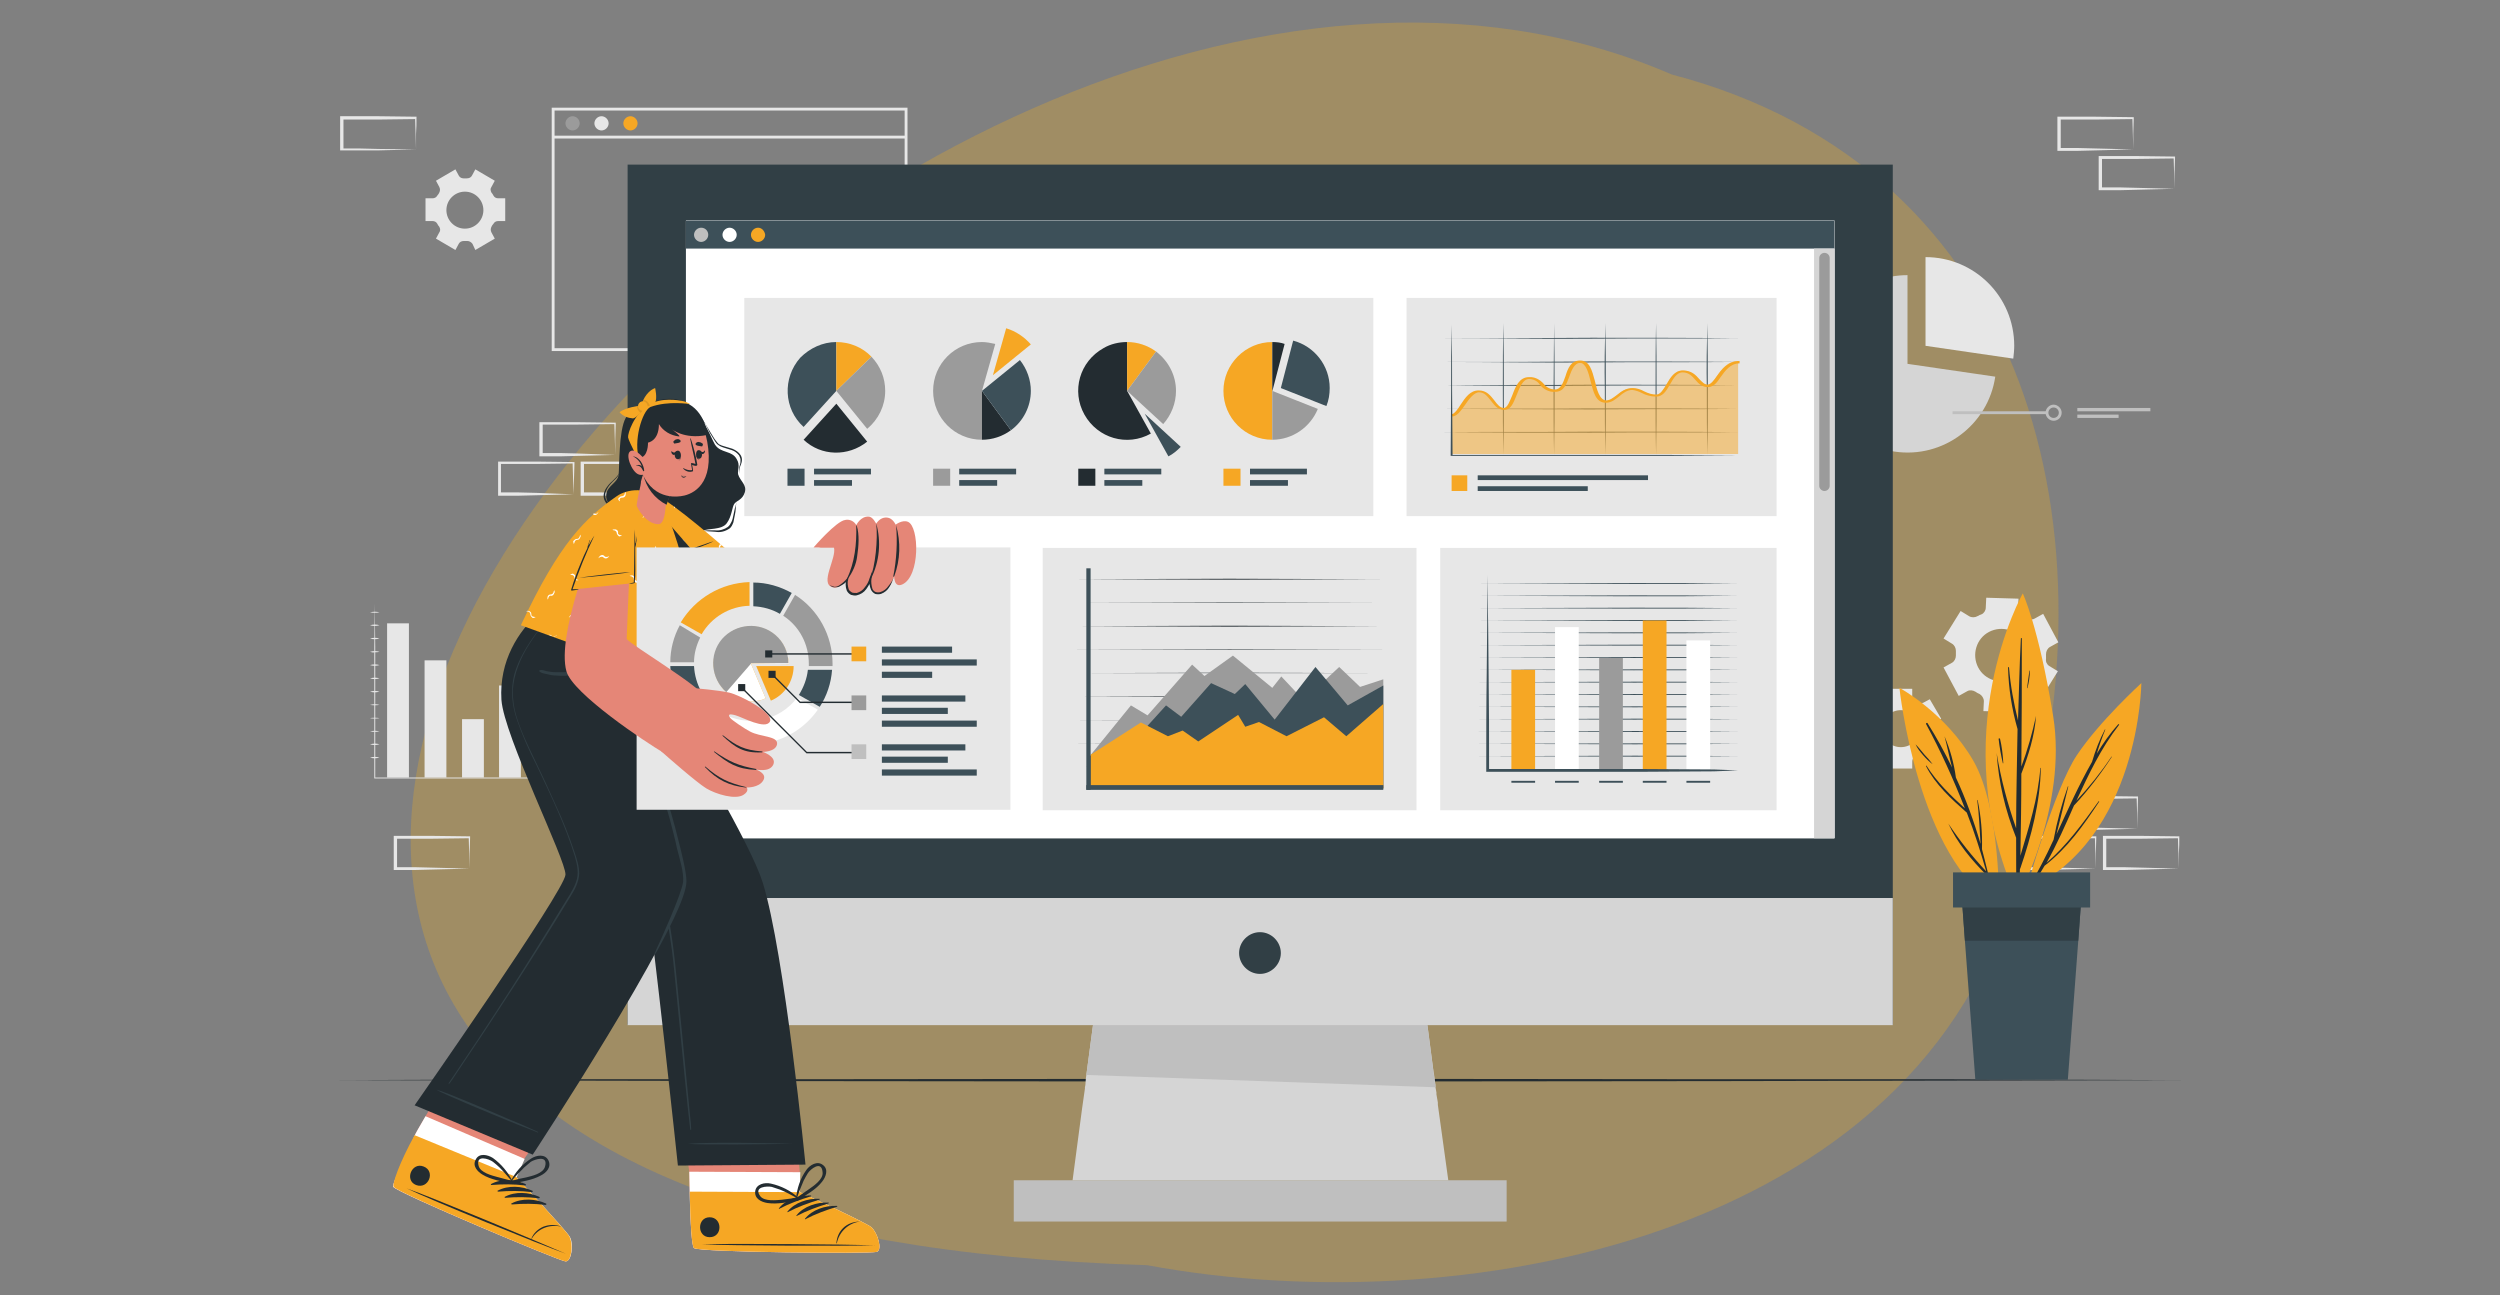 <?xml version="1.0" encoding="utf-8"?>
<!-- Generator: Adobe Illustrator 26.0.2, SVG Export Plug-In . SVG Version: 6.00 Build 0)  -->
<svg version="1.1" id="Capa_1" xmlns="http://www.w3.org/2000/svg" xmlns:xlink="http://www.w3.org/1999/xlink" x="0px" y="0px"
	 viewBox="0 0 527 273" style="enable-background:new 0 0 527 273;" xml:space="preserve">
<rect x="0" y="0" width="527" height="273" fill="#808080" stroke="none"/>
<style type="text/css">
	.st0{opacity:0.26;fill:#FAB416;}
	.st1{fill:#EBEBEB;}
	.st2{fill:#DBDBDB;}
	.st3{fill:#FFFFFF;}
	.st4{opacity:0.5;fill:#EBEBEB;enable-background:new    ;}
	.st5{fill:#C7C7C7;}
	.st6{fill:#A6A6A6;}
	.st7{opacity:0.1;fill:#A6A6A6;enable-background:new    ;}
	.st8{fill:#263238;}
	.st9{fill:#37474F;}
	.st10{fill:#FAB416;}
	.st11{fill:#EB9481;}
	.st12{opacity:0.1;enable-background:new    ;}
	.st13{fill:#455A64;}
	.st14{fill:#F392B9;}
	.st15{fill:#F03A44;}
	.st16{fill:#F6559C;}
	.st17{fill:#1B8AC4;}
	.st18{fill:#CEB8DD;}
	.st19{fill:#FB9039;}
	.st20{fill:#EFBC4A;}
	.st21{fill:#46754F;}
	.st22{fill:#152B3E;}
	.st23{fill:#E7E7E7;}
	.st24{fill:#D5D5D5;}
	.st25{fill:#BFBFBF;}
	.st26{fill:#F6A723;}
	.st27{fill:#232C31;}
	.st28{fill:#FCBAB7;}
	.st29{opacity:0.3;enable-background:new    ;}
	.st30{fill:#3D5059;}
	.st31{fill:#313F45;}
	.st32{fill:#D44B3F;}
	.st33{fill:#FC89AE;}
	.st34{opacity:0.3;fill:#FFFFFF;enable-background:new    ;}
	.st35{opacity:0.1;fill:#FFFFFF;enable-background:new    ;}
	.st36{opacity:0.1;}
	.st37{fill:#9B9B9B;}
	.st38{fill:#F6A724;}
	.st39{opacity:0.5;fill:#F6A724;enable-background:new    ;}
	.st40{fill:#E58677;}
	.st41{opacity:0.1;fill:#090801;enable-background:new    ;}
	.st42{fill:none;}
	.st43{clip-path:url(#SVGID_00000033328617495512502670000007042920885123951786_);}
	.st44{fill:#A15650;}
	.st45{fill:#FC8BB0;}
	.st46{clip-path:url(#SVGID_00000173865042134826649140000002902010895443294602_);}
	.st47{clip-path:url(#SVGID_00000005229269043045812910000003936153202442409392_);}
	.st48{opacity:0.5;fill:#E7E7E7;enable-background:new    ;}
	.st49{opacity:0.8;fill:#F6A723;enable-background:new    ;}
	.st50{opacity:0.4;fill:#F6A723;enable-background:new    ;}
	.st51{fill:#F39C95;}
	.st52{opacity:0.1;fill:#232C31;enable-background:new    ;}
	.st53{opacity:0.1;fill:#010406;enable-background:new    ;}
	.st54{opacity:0.2;enable-background:new    ;}
	.st55{opacity:0.2;}
	.st56{opacity:0.4;fill:#232C31;enable-background:new    ;}
	.st57{fill-rule:evenodd;clip-rule:evenodd;fill:#9B9B9B;}
	.st58{fill:#FFFDFC;}
	.st59{fill:#FC8AAF;}
	.st60{opacity:0.2;fill:#232C31;enable-background:new    ;}
</style>
<path class="st0" d="M241.8,266.7c69.4,12.9,166.8-7.6,184-84.5c21.1-69.5,2.7-146.6-73.4-166.5C184.1-57.1-87.6,256.8,241.8,266.7z
	"/>
<g id="freepik--background-complete--inject-134_00000062190224869625925380000006582901955579695746_">
	<path class="st23" d="M191.3,74h-75V22.7h75V74z M116.9,73.4h73.8V23.3h-73.8V73.4z"/>
	<path class="st37" d="M122.2,26c0,0.8-0.7,1.5-1.5,1.5c-0.8,0-1.5-0.7-1.5-1.5c0-0.8,0.7-1.5,1.5-1.5
		C121.5,24.5,122.2,25.2,122.2,26C122.2,26,122.2,26,122.2,26z"/>
	<path class="st23" d="M128.3,26c0,0.8-0.7,1.5-1.5,1.5c-0.8,0-1.5-0.7-1.5-1.5c0-0.8,0.7-1.5,1.5-1.5
		C127.6,24.5,128.3,25.2,128.3,26C128.3,26,128.3,26,128.3,26z"/>
	<path class="st38" d="M134.4,26c0,0.8-0.7,1.5-1.5,1.5c-0.8,0-1.5-0.7-1.5-1.5c0-0.8,0.7-1.5,1.5-1.5
		C133.7,24.5,134.4,25.2,134.4,26C134.4,26,134.4,26,134.4,26z"/>
	<rect x="116.6" y="28.6" class="st23" width="74.4" height="0.6"/>
	<path class="st23" d="M430.2,147.3l3.6-5.8l-1.8-1.1c-0.5-0.3-0.8-0.9-0.7-1.5c0-0.3,0-0.7,0-1c0-0.6,0.3-1.2,0.8-1.5l1.8-1l-3.2-6
		l-1.8,1c-0.5,0.3-1.2,0.2-1.7-0.1c-0.3-0.2-0.6-0.4-0.9-0.5c-0.5-0.3-0.9-0.9-0.9-1.5l0.1-2.1l-6.8-0.2l-0.1,2.1
		c0,0.6-0.4,1.2-0.9,1.4l-0.5,0.2c-0.1,0.1-0.3,0.2-0.4,0.2c-0.5,0.3-1.2,0.3-1.7,0l-1.8-1.1l-3.6,5.8l1.8,1.1
		c0.5,0.3,0.8,0.9,0.8,1.5c0,0.3,0,0.7,0,1c0,0.6-0.3,1.2-0.8,1.5l-1.8,1l3.2,6l1.8-1c0.5-0.3,1.2-0.2,1.7,0.1
		c0.3,0.2,0.6,0.4,0.9,0.5c0.5,0.3,0.9,0.9,0.9,1.5l-0.1,2.1l6.8,0.2l0.1-2.1c0-0.6,0.4-1.2,0.9-1.4c0.1-0.1,0.3-0.1,0.5-0.2
		c0.1-0.1,0.3-0.2,0.4-0.2c0.5-0.3,1.2-0.3,1.7,0L430.2,147.3z M424.5,143c-2.7,1.4-6.1,0.4-7.5-2.3s-0.4-6.1,2.3-7.5
		c2.7-1.4,6.1-0.4,7.5,2.3C428.2,138.2,427.2,141.6,424.5,143C424.5,143,424.5,143,424.5,143L424.5,143z"/>
	<path class="st23" d="M100.2,52.7l4.1-2.4l-0.7-1.3c-0.2-0.4-0.2-0.8,0-1.2c0.1-0.2,0.2-0.4,0.4-0.6c0.2-0.4,0.6-0.6,1-0.6h1.5
		v-4.8H105c-0.4,0-0.8-0.2-1-0.6c-0.1-0.2-0.2-0.4-0.4-0.6c-0.2-0.4-0.3-0.8,0-1.2l0.7-1.3l-4.1-2.4l-0.7,1.3
		c-0.2,0.4-0.6,0.6-1.1,0.6h-0.7c-0.4,0-0.8-0.2-1-0.6l-0.7-1.3l-4.1,2.4l0.7,1.3c0.2,0.4,0.2,0.8,0,1.2c-0.1,0.2-0.2,0.4-0.4,0.6
		c-0.2,0.4-0.6,0.6-1,0.6h-1.5v4.8h1.5c0.4,0,0.8,0.2,1,0.6c0.1,0.2,0.2,0.4,0.4,0.6c0.2,0.4,0.3,0.8,0,1.2l-0.7,1.3l4.1,2.4
		l0.7-1.3c0.2-0.4,0.6-0.6,1.1-0.6h0.7c0.4,0,0.8,0.2,1.1,0.6L100.2,52.7z M98,48.2c-2.2,0-3.9-1.8-3.9-3.9c0-2.2,1.8-3.9,3.9-3.9
		c2.2,0,3.9,1.8,3.9,3.9C101.9,46.4,100.2,48.2,98,48.2C98,48.2,98,48.2,98,48.2z"/>
	<path class="st23" d="M409.2,151.5l-2.4-4.1l-1.3,0.7c-0.4,0.2-0.8,0.2-1.2,0c-0.2-0.1-0.4-0.2-0.6-0.4c-0.4-0.2-0.6-0.6-0.6-1
		v-1.5h-4.8v1.5c0,0.4-0.2,0.8-0.6,1c-0.2,0.1-0.4,0.2-0.6,0.4c-0.4,0.2-0.8,0.3-1.2,0l-1.3-0.7l-2.4,4.1l1.3,0.7
		c0.4,0.2,0.6,0.6,0.6,1.1c0,0.1,0,0.2,0,0.3c0,0.1,0,0.2,0,0.4c0,0.4-0.2,0.8-0.6,1l-1.3,0.7l2.4,4.1l1.3-0.7
		c0.4-0.2,0.8-0.2,1.2,0c0.2,0.1,0.4,0.2,0.6,0.4c0.4,0.2,0.6,0.6,0.6,1v1.5h4.8v-1.5c0-0.4,0.2-0.8,0.6-1c0.2-0.1,0.4-0.2,0.6-0.4
		c0.4-0.2,0.8-0.3,1.2,0l1.3,0.7l2.4-4.1l-1.2-0.7c-0.4-0.2-0.6-0.6-0.6-1c0-0.1,0-0.2,0-0.4c0-0.1,0-0.2,0-0.3
		c0-0.4,0.2-0.8,0.6-1.1L409.2,151.5z M404.6,153.6c0,2.2-1.7,3.9-3.9,3.9c-2.2,0-3.9-1.7-3.9-3.9c0-2.2,1.7-3.9,3.9-3.9
		C402.9,149.7,404.6,151.5,404.6,153.6C404.6,153.6,404.6,153.6,404.6,153.6L404.6,153.6z"/>
	<path class="st24" d="M420.6,79.4c-1.5,10.2-11,17.3-21.2,15.8c-10.2-1.5-17.3-11-15.8-21.2c1.4-9.2,9.2-16,18.5-16v18.7
		L420.6,79.4z"/>
	<path class="st23" d="M424.6,72.9c0,0.9-0.1,1.8-0.2,2.7l-18.5-2.7V54.2C416.2,54.2,424.6,62.5,424.6,72.9
		C424.6,72.8,424.6,72.9,424.6,72.9L424.6,72.9z"/>
	<rect x="411.6" y="86.7" class="st25" width="19.9" height="0.6"/>
	<path class="st25" d="M432.9,88.7c-0.9,0-1.7-0.8-1.7-1.7s0.8-1.7,1.7-1.7c0.9,0,1.7,0.8,1.7,1.7c0,0,0,0,0,0
		C434.6,88,433.8,88.7,432.9,88.7z M432.9,85.9c-0.6,0-1.1,0.5-1.1,1.1c0,0.6,0.5,1.1,1.1,1.1c0.6,0,1.1-0.5,1.1-1.1c0,0,0,0,0,0
		C434,86.4,433.5,85.9,432.9,85.9C432.9,85.9,432.9,85.9,432.9,85.9L432.9,85.9z"/>
	<rect x="437.9" y="86" class="st25" width="15.4" height="0.7"/>
	<rect x="437.9" y="87.4" class="st25" width="8.7" height="0.7"/>
	<rect x="81.6" y="131.4" class="st23" width="4.6" height="32.5"/>
	<rect x="89.5" y="139.2" class="st23" width="4.6" height="24.7"/>
	<rect x="97.4" y="151.6" class="st23" width="4.6" height="12.3"/>
	<rect x="105.2" y="144.5" class="st23" width="4.6" height="19.4"/>
	<rect x="113.1" y="137.1" class="st23" width="4.6" height="26.8"/>
	<rect x="120.9" y="132.8" class="st23" width="4.6" height="31.1"/>
	<path class="st23" d="M79,127.2l0.1,9.2l0,9.2l0,18.4l-0.1-0.1c4.2,0,8.4,0,12.6,0h12.6l12.6,0l12.6,0.1l-12.6,0.1h-12.6H91.6
		c-4.2,0-8.4,0-12.6,0h-0.1v-0.1l0-18.4v-9.2L79,127.2z"/>
	<path class="st23" d="M78,129.1c0.7-0.2,1.4-0.2,2,0C79.3,129.2,78.6,129.2,78,129.1z"/>
	<path class="st23" d="M78,131.8c0.7-0.2,1.4-0.2,2,0C79.3,132,78.6,132,78,131.8z"/>
	<path class="st23" d="M78,134.6c0.7-0.2,1.4-0.2,2,0C79.3,134.8,78.6,134.8,78,134.6z"/>
	<path class="st23" d="M78,137.4c0.7-0.2,1.4-0.2,2,0c-0.3,0.1-0.7,0.1-1,0.1C78.6,137.6,78.3,137.5,78,137.4z"/>
	<path class="st23" d="M78,140.2c0.7-0.2,1.4-0.2,2,0C79.3,140.4,78.6,140.4,78,140.2z"/>
	<path class="st23" d="M78,143c0.7-0.2,1.4-0.2,2,0C79.3,143.2,78.6,143.2,78,143z"/>
	<path class="st23" d="M78,145.8c0.7-0.2,1.4-0.2,2,0C79.3,146,78.6,146,78,145.8z"/>
	<path class="st23" d="M78,148.6c0.7-0.2,1.4-0.2,2,0C79.3,148.7,78.6,148.7,78,148.6z"/>
	<path class="st23" d="M78,151.4c0.3-0.1,0.7-0.1,1-0.1c0.3,0,0.7,0,1,0.1C79.3,151.5,78.6,151.5,78,151.4z"/>
	<path class="st23" d="M78,154.2c0.7-0.2,1.4-0.2,2,0C79.3,154.3,78.6,154.3,78,154.2z"/>
	<path class="st23" d="M78,156.9c0.7-0.2,1.4-0.2,2,0C79.3,157.1,78.6,157.1,78,156.9z"/>
	<path class="st23" d="M78,159.7c0.7-0.2,1.4-0.2,2,0C79.3,159.9,78.6,159.9,78,159.7z"/>
	<path class="st23" d="M450.6,174.7l-7.8,0.2l-3.9,0.1c-1.3,0-2.6,0-4,0h-0.3v-0.3l0-6.6v-0.3h0.3l7.8,0c2.6,0,5.2,0.1,7.8,0.1h0.2
		v0.2c0,1.1-0.1,2.2-0.1,3.4L450.6,174.7z M450.6,174.7l-0.1-3.3c0-1.1-0.1-2.2-0.1-3.3l0.2,0.2c-2.6,0-5.2,0.1-7.8,0.1l-7.8,0
		l0.3-0.3l0,6.6l-0.3-0.3c1.3,0,2.6,0,3.9,0l3.9,0.1L450.6,174.7z"/>
	<path class="st23" d="M441.8,183.1l-7.8,0.2l-3.9,0.1c-1.3,0-2.6,0-4,0h-0.3v-0.3l0-6.6v-0.3h0.3l7.8,0c2.6,0,5.2,0.1,7.8,0.1h0.2
		v0.2c0,1.1-0.1,2.2-0.1,3.4L441.8,183.1z M441.8,183.1l-0.1-3.3c0-1.1-0.1-2.2-0.1-3.3l0.2,0.2c-2.6,0-5.2,0.1-7.8,0.1l-7.8,0
		l0.3-0.3v6.6l-0.3-0.3c1.3,0,2.6,0,3.9,0l3.9,0.1L441.8,183.1z"/>
	<path class="st23" d="M459.3,183.1l-7.8,0.2l-3.9,0.1c-1.3,0-2.6,0-4,0h-0.3v-0.3v-6.6v-0.3h0.3l7.8,0c2.6,0,5.2,0.1,7.8,0.1h0.2
		v0.2c0,1.1,0,2.2-0.1,3.4L459.3,183.1z M459.3,183.1l-0.1-3.3c0-1.1-0.1-2.2-0.1-3.3l0.2,0.2c-2.6,0-5.2,0.1-7.8,0.1l-7.8,0
		l0.3-0.3l0,6.6l-0.3-0.3c1.3,0,2.6,0,3.9,0l3.9,0.1L459.3,183.1z"/>
	<path class="st23" d="M129.7,95.9l-7.8,0.2l-3.9,0.1c-1.3,0-2.6,0-4,0h-0.3v-0.3v-6.6v-0.3h0.3l7.8,0c2.6,0,5.2,0.1,7.8,0.1h0.2
		v0.2c0,1.1-0.1,2.2-0.1,3.3L129.7,95.9z M129.7,95.9l-0.1-3.4c0-1.1-0.1-2.2-0.1-3.3l0.2,0.2c-2.6,0-5.2,0.1-7.8,0.1l-7.8,0
		l0.3-0.3l0,6.6l-0.3-0.3c1.3,0,2.6,0,3.9,0l3.9,0.1L129.7,95.9z"/>
	<path class="st23" d="M120.9,104.2l-7.8,0.2l-3.9,0.1c-1.3,0-2.6,0-4,0H105v-0.3l0-6.6v-0.3h0.3l7.8,0c2.6,0,5.2,0.1,7.8,0.1h0.2
		v0.2c0,1.1-0.1,2.2-0.1,3.3L120.9,104.2z M120.9,104.2l-0.1-3.4c0-1.1-0.1-2.2-0.1-3.3l0.2,0.2c-2.6,0-5.2,0.1-7.8,0.1l-7.8,0
		l0.3-0.3v6.6l-0.3-0.3c1.3,0,2.6,0,3.9,0l3.9,0.1L120.9,104.2z"/>
	<path class="st23" d="M138.4,104.2l-7.8,0.2l-3.9,0.1c-1.3,0-2.6,0-4,0h-0.3v-0.3v-6.6v-0.3h0.3l7.8,0c2.6,0,5.2,0.1,7.8,0.1h0.2
		v0.2c0,1.1-0.1,2.2-0.1,3.3L138.4,104.2z M138.4,104.2l-0.1-3.4c0-1.1-0.1-2.2-0.1-3.3l0.2,0.2c-2.6,0-5.2,0.1-7.8,0.1l-7.8,0
		l0.3-0.3l0,6.6l-0.3-0.3c1.3,0,2.6,0,3.9,0l3.9,0.1L138.4,104.2z"/>
	<path class="st23" d="M99,183.1l-7.8,0.2l-3.9,0.1c-1.3,0-2.6,0-4,0h-0.3v-0.3v-6.6v-0.3h0.3l7.8,0c2.6,0,5.2,0.1,7.8,0.1h0.2v0.2
		c0,1.1-0.1,2.2-0.1,3.4L99,183.1z M99,183.1l-0.1-3.3c0-1.1-0.1-2.2-0.1-3.3l0.2,0.2c-2.6,0-5.2,0.1-7.8,0.1l-7.8,0l0.3-0.3l0,6.6
		l-0.3-0.3c1.3,0,2.6,0,3.9,0l3.9,0.1L99,183.1z"/>
	<path class="st23" d="M359.1,95.9l-7.8,0.2l-3.9,0.1c-1.3,0-2.6,0-4,0h-0.3v-0.3l0-6.6v-0.3h0.3l7.8,0c2.6,0,5.2,0.1,7.8,0.1h0.2
		v0.2c0,1.1-0.1,2.2-0.1,3.3L359.1,95.9z M359.1,95.9l-0.1-3.3c0-1.1-0.1-2.2-0.1-3.3l0.2,0.2c-2.6,0-5.2,0.1-7.8,0.1l-7.8,0
		l0.3-0.3l0,6.6l-0.3-0.3c1.3,0,2.6,0,3.9,0l3.9,0.1L359.1,95.9z"/>
	<path class="st23" d="M449.7,31.5l-7.8,0.2l-3.9,0.1c-1.3,0-2.6,0-4,0h-0.3v-0.3l0-6.6v-0.3h0.3l7.8,0c2.6,0,5.2,0.1,7.8,0.1h0.2
		v0.2c0,1.1-0.1,2.2-0.1,3.3L449.7,31.5z M449.7,31.5l-0.1-3.3c0-1.1-0.1-2.2-0.1-3.3l0.2,0.2c-2.6,0-5.2,0.1-7.8,0.1l-7.8,0
		l0.3-0.3v6.6l-0.3-0.3c1.3,0,2.6,0,3.9,0l3.9,0.1L449.7,31.5z"/>
	<path class="st23" d="M458.4,39.8l-7.8,0.2l-3.9,0.1c-1.3,0-2.6,0-4,0h-0.3v-0.3l0-6.6v-0.3h0.3l7.8,0c2.6,0,5.2,0.1,7.8,0.1h0.2
		v0.2c0,1.1-0.1,2.2-0.1,3.3L458.4,39.8z M458.4,39.8l-0.1-3.3c0-1.1-0.1-2.2-0.1-3.3l0.2,0.2c-2.6,0-5.2,0.1-7.8,0.1l-7.8,0
		l0.3-0.3l0,6.6l-0.3-0.3c1.3,0,2.6,0,3.9,0l3.9,0.1L458.4,39.8z"/>
	<path class="st23" d="M87.7,31.5l-7.8,0.2L76,31.7c-1.3,0-2.6,0-4,0h-0.3v-0.3l0-6.6v-0.3H72l7.8,0c2.6,0,5.2,0.1,7.8,0.1h0.2v0.2
		c0,1.1,0,2.2-0.1,3.4L87.7,31.5z M87.7,31.5l-0.1-3.3c0-1.1-0.1-2.2-0.1-3.3l0.2,0.2c-2.6,0-5.2,0.1-7.8,0.1l-7.8,0l0.3-0.3v6.6
		L72,31.3c1.3,0,2.6,0,3.9,0l3.9,0.1L87.7,31.5z"/>
</g>
<g id="freepik--Floor--inject-134_00000023275623120063174730000015121604485356606891_">
	<polygon class="st27" points="71.3,227.7 119.9,227.5 168.5,227.5 265.7,227.4 362.8,227.5 411.4,227.5 460,227.7 411.4,227.8 
		362.8,227.9 265.7,228 168.5,227.9 119.9,227.8 	"/>
</g>
<g id="freepik--Plant--inject-134_00000000927298569335933300000005017142731513085612_">
	<path class="st38" d="M427.1,187.7c0,0,5.9-21.3,10.7-28.5s13.6-15.2,13.6-15.2S451.1,176.8,427.1,187.7z"/>
	<path class="st27" d="M427.5,187.3c2-3.3,3.8-6.8,5.4-10.3c0.7-3.8,1.7-7.5,3-11.2c0-0.1,0.1,0,0.1,0c-0.8,3.4-1.7,6.7-2.5,10.1
		c2.4-5.2,4.7-10.4,7.5-15.3c0.7-2.4,1.6-4.7,2.7-6.8c0-0.1,0.1,0,0.1,0c-0.7,1.7-1.3,3.4-1.8,5.1c1.3-2.2,2.8-4.3,4.5-6.2
		c0.1-0.1,0.3,0,0.2,0.1c-3.8,4.9-6.4,10.4-9,16c2.7-2.9,5.2-6,7.4-9.3c0,0,0.1,0,0.1,0c-2.4,3.7-5,7.1-8,10.3
		c-1.8,4.1-3.6,8.2-5.8,12.1c4.3-3.7,7.7-8.4,11-13c0,0,0.1,0,0.1,0c0,0,0,0.1,0,0.1c-3.3,5-6.7,9.8-11.5,13.5c-1,1.7-2,3.4-3.2,5
		c-0.1,0.1-0.3,0.1-0.4,0C427.5,187.5,427.5,187.4,427.5,187.3z"/>
	<path class="st38" d="M425.2,189.6c0,0,10.7-19.6,7.6-38.7c-3.1-19-6.4-25.8-6.4-25.8S409.6,154.8,425.2,189.6z"/>
	<path class="st27" d="M420.9,158.8c0.9,5.4,2.3,10.7,4.1,15.8c0-7,0.2-14,0.3-20.9c-1.2-4.2-1.9-8.6-2-13c0-0.1,0.2-0.1,0.2,0
		c0.3,3.8,1,7.5,1.9,11.2c0.2-5.8,0.3-11.5,0.6-17.3c0,0,0-0.1,0.1-0.1s0.1,0,0.1,0.1l0,0c0,9,0,18-0.1,27c1.3-3.5,2.3-7,3.1-10.7
		c0,0,0,0,0,0c0,0,0,0,0,0c-0.3,4.2-1.6,8.3-3.1,12.2c0,5.8-0.1,11.5-0.2,17.3c1.8-6.1,3.7-12,4.2-18.5c0,0,0.1-0.1,0.1,0
		c0,0,0,0,0,0c-0.1,7.1-2,14.4-4.3,21.1c0,0.1-0.1,0.1-0.1,0.2c-0.1,2.1-0.1,4.2-0.2,6.3c0,0.1-0.1,0.2-0.3,0.2
		c-0.1,0-0.2-0.1-0.2-0.2c-0.1-4.3-0.1-8.6-0.1-12.9C422.7,170.8,421.3,164.9,420.9,158.8C420.8,158.7,420.9,158.7,420.9,158.8z"/>
	<path class="st27" d="M421.6,155.7c0.4,1.7,0.6,3.4,0.7,5.2c0,0,0,0-0.1,0c0,0,0,0,0,0c-0.4-1.7-0.7-3.4-0.9-5.2
		C421.4,155.7,421.6,155.6,421.6,155.7z"/>
	<path class="st27" d="M427.8,141.4c0-0.1,0.1,0,0.1,0c0,1.2-0.2,2.4-0.5,3.6c0,0.1-0.2,0.1-0.1,0
		C427.5,143.8,427.6,142.6,427.8,141.4z"/>
	<path class="st38" d="M421.4,191.1c0,0,0.4-20.5-5.4-30.7c-5.9-10.2-15.6-15.4-15.6-15.4S404.2,181.2,421.4,191.1z"/>
	<path class="st27" d="M410.7,173.6c2.4,3.6,5,6.9,8,10.1c-1.2-4.2-2.5-8.3-4.1-12.4c-3.3-2.9-6.6-5.9-8.6-9.8c0,0,0-0.1,0-0.1
		c0,0,0.1,0,0.1,0c2.2,3.5,5.1,6.3,8.1,9c-2.4-6.1-5.1-12.1-8.2-17.8c0-0.1,0-0.1,0.1-0.2c0.1,0,0.1,0,0.2,0c1.9,3,3.6,6.1,5.2,9.4
		c-0.6-2.2-1-4.4-1.6-6.6c0,0,0,0,0,0c0,0,0,0,0,0c1.2,2.8,2,5.7,2.4,8.7c2.1,4.5,3.8,9.2,5.2,14c-0.2-3.1-0.3-6.1-0.7-9.2
		c0-0.1,0.1-0.1,0.1,0c0.7,3.4,1,6.9,0.9,10.3c0.8,3.1,1.6,6.1,2.1,9.3c0,0.1-0.1,0.1-0.1,0c-0.3-1.3-0.7-2.6-1-3.9c0,0,0,0-0.1,0
		C415.6,181.3,412.6,177.7,410.7,173.6C410.6,173.6,410.6,173.6,410.7,173.6z"/>
	<path class="st27" d="M403.8,156.9c0.7,0.7,1.3,1.5,1.9,2.2c0.6,0.6,1.2,1.3,1.7,2c0,0,0,0.1,0,0c-0.7-0.5-1.4-1.2-2-1.9
		C404.8,158.5,404.2,157.8,403.8,156.9C403.7,157,403.7,157,403.8,156.9C403.8,156.9,403.8,156.9,403.8,156.9z"/>
	<path class="st30" d="M438.8,188.6l-0.7,9.7l-2.2,29.3h-19.5l-2.2-29.3l-0.7-9.7L438.8,188.6L438.8,188.6z"/>
	<path class="st31" d="M438.8,188.6l-0.7,9.7h-23.9l-0.7-9.7L438.8,188.6L438.8,188.6z"/>
	<rect x="411.7" y="183.9" class="st30" width="28.9" height="7.4"/>
</g>
<g id="freepik--Device--inject-134_00000114776717488975573940000012670500725864346258_">
	<rect x="132.3" y="34.7" class="st31" width="266.7" height="181.3"/>
	<rect x="132.3" y="189.3" class="st24" width="266.7" height="26.8"/>
	<rect x="213.7" y="248.8" class="st25" width="103.9" height="8.7"/>
	<path class="st31" d="M270,200.9c0,2.4-2,4.4-4.4,4.4c-2.4,0-4.4-2-4.4-4.4c0-2.4,2-4.4,4.4-4.4c0,0,0,0,0,0
		C268,196.5,270,198.5,270,200.9C270,200.9,270,200.9,270,200.9z"/>
	<polygon class="st24" points="305.3,248.8 226.1,248.8 228.1,233.7 228.2,233 228.4,231.6 228.5,230.9 228.7,229.5 228.7,229.2 
		228.8,228.7 228.9,227.3 229,226.6 230.4,216.1 300.9,216.1 302.2,226 302.3,226.5 302.5,228.1 302.6,228.6 302.6,229.2 
		302.8,230.3 302.8,230.7 303.1,232.4 303.1,232.9 	"/>
	<polygon class="st25" points="302.6,229.2 229,226.6 230.4,216.1 300.9,216.1 	"/>
	<rect x="144.6" y="46.5" class="st3" width="242.1" height="130.2"/>
	<rect x="144.6" y="46.5" class="st3" width="242.1" height="130.2"/>
	<rect x="144.6" y="46.5" class="st30" width="242.1" height="5.9"/>
	<path class="st25" d="M149.3,49.5c0,0.8-0.7,1.5-1.5,1.5c-0.8,0-1.5-0.7-1.5-1.5c0-0.8,0.7-1.5,1.5-1.5
		C148.7,48,149.3,48.7,149.3,49.5L149.3,49.5z"/>
	<path class="st3" d="M155.3,49.5c0,0.8-0.7,1.5-1.5,1.5c-0.8,0-1.5-0.7-1.5-1.5c0-0.8,0.7-1.5,1.5-1.5c0,0,0,0,0,0
		C154.6,48,155.3,48.7,155.3,49.5z"/>
	<path class="st38" d="M161.3,49.5c0,0.8-0.7,1.5-1.5,1.5c-0.8,0-1.5-0.7-1.5-1.5c0-0.8,0.7-1.5,1.5-1.5
		C160.6,48,161.2,48.7,161.3,49.5z"/>
	<rect x="382.4" y="52.4" class="st24" width="4.3" height="124.3"/>
	<path class="st37" d="M384.6,103.5L384.6,103.5c-0.6,0-1.1-0.5-1.1-1.1c0,0,0,0,0,0v-48c0-0.6,0.5-1.1,1.1-1.1l0,0
		c0.6,0,1.1,0.5,1.1,1.1v48C385.7,103,385.2,103.5,384.6,103.5z"/>
</g>
<g id="freepik--Charts--inject-134_00000152257268282946495530000001592858425492542088_">
	<rect x="156.9" y="62.8" class="st23" width="132.6" height="46"/>
	<path class="st27" d="M242.6,91.4c-5,2.8-11.2,1-14-4c-2.8-5-1-11.2,4-14c1.5-0.9,3.3-1.3,5-1.3v10.3L242.6,91.4z"/>
	<path class="st38" d="M243.7,74.1l-6.1,8.3V72.1C239.8,72.1,241.9,72.8,243.7,74.1z"/>
	<path class="st37" d="M247.9,82.4c0,2.6-1,5.1-2.7,7l-7.6-7l6.1-8.3C246.3,76.1,247.9,79.1,247.9,82.4z"/>
	<path class="st30" d="M248.9,94.2c-0.8,0.8-1.6,1.5-2.6,2l-5-9L248.9,94.2z"/>
	<path class="st37" d="M209.8,72.5l-2.8,9.9v10.3c-5.7,0-10.3-4.6-10.3-10.3c0-5.7,4.6-10.3,10.3-10.3
		C207.9,72.1,208.9,72.3,209.8,72.5z"/>
	<path class="st27" d="M213.1,90.7c-1.8,1.3-3.9,2-6.1,2V82.4L213.1,90.7z"/>
	<path class="st30" d="M217.3,82.4c0,3.3-1.6,6.4-4.2,8.3l-6.1-8.3l8-6.5C216.5,77.8,217.3,80.1,217.3,82.4z"/>
	<path class="st38" d="M217.3,72.6l-8,6.5l2.8-9.9C214.1,69.8,215.9,71,217.3,72.6z"/>
	<path class="st30" d="M176.3,72.1v10.3l-6.9,7.6c-4.2-3.8-4.5-10.3-0.7-14.6C170.7,73.4,173.4,72.1,176.3,72.1z"/>
	<path class="st38" d="M183.7,75.2l-7.4,7.2V72.1C179.1,72.1,181.8,73.2,183.7,75.2z"/>
	<path class="st37" d="M186.6,82.4c0,3.1-1.4,6-3.8,8l-6.5-8l7.4-7.2C185.6,77.2,186.6,79.7,186.6,82.4z"/>
	<path class="st27" d="M182.8,93.1c-4,3.2-9.7,3.1-13.4-0.4l6.9-7.6L182.8,93.1z"/>
	<path class="st38" d="M268.2,72.1v20.6c-5.7,0-10.3-4.6-10.3-10.3C257.9,76.8,262.5,72.1,268.2,72.1z"/>
	<path class="st27" d="M270.8,72.5l-2.6,10V72.1C269.1,72.1,270,72.2,270.8,72.5z"/>
	<path class="st30" d="M280.3,81.8c0,1.3-0.2,2.6-0.7,3.8l-9.6-3.8l2.6-10C277.1,73,280.3,77.1,280.3,81.8z"/>
	<path class="st37" d="M277.8,86.2c-1.6,3.9-5.4,6.5-9.6,6.5V82.4L277.8,86.2z"/>
	<rect x="171.6" y="98.8" class="st30" width="12" height="1.2"/>
	<rect x="171.6" y="101.2" class="st30" width="8" height="1.2"/>
	<rect x="166" y="98.8" class="st30" width="3.6" height="3.6"/>
	<rect x="202.2" y="98.8" class="st30" width="12" height="1.2"/>
	<rect x="202.2" y="101.2" class="st30" width="8" height="1.2"/>
	<rect x="196.7" y="98.8" class="st37" width="3.6" height="3.6"/>
	<rect x="232.8" y="98.8" class="st30" width="12" height="1.2"/>
	<rect x="232.8" y="101.2" class="st30" width="8" height="1.2"/>
	<rect x="227.3" y="98.8" class="st27" width="3.6" height="3.6"/>
	<rect x="263.5" y="98.8" class="st30" width="12" height="1.2"/>
	<rect x="263.5" y="101.2" class="st30" width="8" height="1.2"/>
	<rect x="257.9" y="98.8" class="st38" width="3.6" height="3.6"/>
	<rect x="296.5" y="62.8" class="st23" width="78" height="46"/>
	<rect x="306" y="100.2" class="st38" width="3.3" height="3.3"/>
	<rect x="311.5" y="100.2" class="st30" width="35.9" height="1"/>
	<rect x="311.5" y="102.5" class="st30" width="23.2" height="1"/>
	<path class="st30" d="M304.4,71.3c10.3,0,20.7,0,31-0.1c10.3,0,20.7,0,31,0.1c-10.3,0.1-20.7,0-31,0.1S314.8,71.3,304.4,71.3z"/>
	<path class="st30" d="M304.4,76.3c10.3,0,20.7,0,31-0.1c10.3,0,20.7,0,31,0.1c-10.3,0.1-20.7,0-31,0.1S314.8,76.3,304.4,76.3z"/>
	<path class="st30" d="M304.4,81.2c10.3-0.1,20.7,0,31-0.1c10.3,0,20.7,0,31,0.1c-10.3,0.1-20.7,0-31,0.1S314.8,81.3,304.4,81.2z"/>
	<path class="st30" d="M304.4,86.2c10.3-0.1,20.7,0,31-0.1c10.3,0,20.7,0,31,0.1c-10.3,0.1-20.7,0-31,0.1
		C325.1,86.3,314.8,86.2,304.4,86.2z"/>
	<path class="st30" d="M304.4,91.1c10.3-0.1,20.7,0,31-0.1c10.3,0,20.7,0,31,0.1c-10.3,0.1-20.7,0-31,0.1
		C325.1,91.2,314.8,91.2,304.4,91.1z"/>
	<path class="st30" d="M316.9,68.1c0.1,4.6,0.1,9.3,0.1,13.9c0,4.6,0,9.3-0.1,13.9c-0.1-4.6-0.1-9.3-0.1-13.9
		C316.8,77.3,316.8,72.7,316.9,68.1z"/>
	<path class="st30" d="M327.6,68.1c0.1,4.6,0.1,9.3,0.1,13.9c0,4.6,0,9.3-0.1,13.9c-0.1-4.6-0.1-9.3-0.1-13.9
		C327.5,77.3,327.6,72.7,327.6,68.1z"/>
	<path class="st30" d="M338.4,68.1c0.1,4.6,0.1,9.3,0.1,13.9c0,4.6,0,9.3-0.1,13.9c-0.1-4.6-0.1-9.3-0.1-13.9
		C338.2,77.3,338.3,72.7,338.4,68.1z"/>
	<path class="st30" d="M349.1,68.1c0.1,4.6,0.1,9.3,0.1,13.9c0,4.6,0,9.3-0.1,13.9C349,91.3,349,86.6,349,82
		C349,77.3,349,72.7,349.1,68.1z"/>
	<path class="st30" d="M359.9,68.1c0.1,4.6,0.1,9.3,0.1,13.9c0,4.6,0,9.3-0.1,13.9c-0.1-4.6-0.1-9.3-0.1-13.9
		C359.7,77.3,359.8,72.7,359.9,68.1z"/>
	<path class="st39" d="M306,87.5c1.9,0,3-5,5.7-5c2.7,0,3,3.7,5.2,3.7c2.3,0,2.2-6.5,5.2-6.5s2.3,2.6,5.5,2.6s2-6.1,5.3-6.1
		s2,8.4,5.4,8.4c2.2,0,3-2.7,5.7-2.7c1.7,0,2.7,1.3,5,1.3s2.8-5.1,5.6-5.1s3.2,3,5.2,3s2.8-5,6.6-5v19.6H306V87.5z"/>
	<path class="st38" d="M306,87.8v-0.5c0.6,0,1.4-1.2,1.9-2c1-1.5,2-3,3.8-3c1.7,0,2.5,1.1,3.3,2.1c0.6,0.8,1.2,1.6,2,1.6
		c0.8,0,1.3-1.6,1.8-2.7c0.7-1.9,1.5-3.8,3.5-3.8c1.2-0.1,2.3,0.5,3.1,1.4c0.6,0.8,1.5,1.2,2.4,1.2c1.2,0,1.7-1.4,2.2-2.8
		c0.5-1.6,1.1-3.3,3.1-3.3s2.5,2.1,3.1,4.3c0.4,1.8,1,4.1,2.4,4.1c0.8,0,1.5-0.6,2.2-1.1c0.9-0.7,1.8-1.5,3.4-1.5
		c0.8,0,1.7,0.3,2.4,0.7c0.8,0.4,1.7,0.7,2.6,0.7c0.8,0,1.5-1.2,2.1-2.2c0.8-1.4,1.7-2.9,3.5-2.9s2.7,1,3.4,1.8
		c0.6,0.6,1.1,1.2,1.8,1.2c0.6,0,1.3-0.9,1.9-1.8c1-1.4,2.3-3.2,4.8-3.2v0.5c-1.9,0-3,1.5-4,2.9c-0.8,1.2-1.5,2.1-2.7,2.1
		c-1.2,0-1.9-0.7-2.6-1.5c-0.7-0.8-1.4-1.6-2.7-1.6s-2,1.4-2.7,2.6c-0.8,1.4-1.5,2.5-2.9,2.5c-1.1,0-2.2-0.3-3.1-0.8
		c-0.6-0.3-1.2-0.5-1.9-0.6c-1.1,0-2,0.7-2.7,1.3c-0.8,0.6-1.6,1.4-2.9,1.4c-2.1,0-2.6-2.2-3.2-4.5c-0.4-1.7-1-3.9-2.2-3.9
		s-1.8,1.5-2.3,2.9c-0.6,1.6-1.1,3.2-3,3.2c-1.2,0.1-2.4-0.5-3.2-1.5c-0.5-0.8-1.4-1.2-2.3-1.2c-1.3,0-2,1.9-2.6,3.4
		c-0.7,1.7-1.2,3.1-2.6,3.1c-1.4,0-2-0.9-2.8-1.9s-1.4-1.8-2.5-1.8s-2.2,1.5-3,2.7C307.8,86.8,307.1,87.8,306,87.8z"/>
	<path class="st30" d="M306,68.4c0.1,4.6,0.1,9.2,0.1,13.8l0.1,13.8l-0.2-0.1h30.3h15.1l15.1,0.1l-15.1,0.1h-15.1H306h-0.2v-0.1
		l0.1-13.8C305.9,77.5,305.9,73,306,68.4z"/>
	<rect x="219.8" y="115.5" class="st23" width="78.8" height="55.3"/>
	<polygon class="st27" points="226.8,161.6 259.2,161.6 291.6,161.6 259.2,161.7 	"/>
	<polygon class="st27" points="226.8,165.9 259.2,165.9 291.6,165.9 259.2,166 	"/>
	<polygon class="st27" points="226.8,156.7 259.2,156.6 291.6,156.7 259.2,156.8 	"/>
	<polygon class="st27" points="226.8,151.8 259.2,151.7 291.6,151.8 259.2,151.8 	"/>
	<polygon class="st27" points="226.8,146.8 259.2,146.7 291.6,146.8 259.2,146.9 	"/>
	<polygon class="st27" points="226.8,141.9 259.2,141.8 291.6,141.9 259.2,141.9 	"/>
	<polygon class="st27" points="226.8,136.9 259.2,136.9 291.6,136.9 259.2,137 	"/>
	<polygon class="st27" points="226.8,132 259.2,131.9 291.6,132 259.2,132.1 	"/>
	<polygon class="st27" points="226.8,127 259.2,127 291.6,127 259.2,127.1 	"/>
	<polygon class="st27" points="226.8,122.1 259.2,122 291.6,122.1 259.2,122.2 	"/>
	<polygon class="st37" points="229.7,159.4 238.4,148.7 241.9,150.8 251.3,140.1 253.9,142.5 259.9,138.2 268.2,145 270.1,142.6 
		274.8,147.6 282.3,140.6 286.7,144.8 291.6,143.2 291.6,166.2 229.7,166.2 	"/>
	<polygon class="st30" points="229.7,159.4 238,157.3 245.8,148.7 249,151.1 255.3,144 260.3,146.3 262.5,144.2 268.7,151.7 
		277.3,140.6 284.1,148.7 291.6,144.5 291.6,166.2 229.7,166.2 	"/>
	<polygon class="st38" points="229.9,159.1 240.5,152.3 246.2,155.2 249.3,154 252.6,156.3 261,150.7 262.5,153.2 265.4,152.2 
		271.2,155.2 279.1,151.2 283.8,155.2 291.6,148.4 291.6,166.2 229.9,166.2 	"/>
	<rect x="229" y="119.8" class="st30" width="0.9" height="46.7"/>
	<rect x="229" y="165.5" class="st30" width="62.6" height="1"/>
	<rect x="303.6" y="115.5" class="st23" width="70.9" height="55.3"/>
	<path class="st30" d="M311.7,123l32.7-0.1c10.9,0,11,0,21.9,0.1c-10.9,0.1-11,0.1-21.9,0.1L311.7,123z"/>
	<path class="st30" d="M311.7,125.6l32.7-0.1c10.9,0,11,0,21.9,0.1c-10.9,0.1-11,0.1-21.9,0.1L311.7,125.6z"/>
	<path class="st30" d="M311.7,128.2l32.7-0.1c10.9,0,11,0,21.9,0.1c-10.9,0.1-11,0.1-21.9,0.1L311.7,128.2z"/>
	<path class="st30" d="M311.7,130.8l32.7-0.1c10.9,0,11,0,21.9,0.1c-10.9,0.1-11,0.1-21.9,0.1L311.7,130.8z"/>
	<path class="st30" d="M311.7,133.4l32.7-0.1c10.9,0,11,0,21.9,0.1c-10.9,0.1-11,0.1-21.9,0.1L311.7,133.4z"/>
	<path class="st30" d="M311.7,136l32.7-0.1c10.9,0,11,0,21.9,0.1c-10.9,0.1-11,0.1-21.9,0.1L311.7,136z"/>
	<path class="st30" d="M311.7,138.6l32.7-0.1c10.9,0,11,0,21.9,0.1c-10.9,0.1-11,0.1-21.9,0.1L311.7,138.6z"/>
	<path class="st30" d="M311.7,141.2l32.7-0.1c10.9,0,11,0,21.9,0.1c-10.9,0.1-11,0.1-21.9,0.1L311.7,141.2z"/>
	<path class="st30" d="M311.7,143.8l32.7-0.1c10.9,0,11,0,21.9,0.1c-10.9,0.1-11,0.1-21.9,0.1L311.7,143.8z"/>
	<path class="st30" d="M311.7,146.4l32.7-0.1c10.9,0,11,0,21.9,0.1c-10.9,0.1-11,0.1-21.9,0.1L311.7,146.4z"/>
	<path class="st30" d="M311.7,149l32.7-0.1c10.9,0,11,0,21.9,0.1c-10.9,0.1-11,0.1-21.9,0.1L311.7,149z"/>
	<path class="st30" d="M311.7,151.6l32.7-0.1c10.9,0,11,0,21.9,0.1c-10.9,0.1-11,0.1-21.9,0.1L311.7,151.6z"/>
	<path class="st30" d="M311.7,154.2l32.7-0.1c10.9,0,11,0,21.9,0.1c-10.9,0.1-11,0.1-21.9,0.1L311.7,154.2z"/>
	<path class="st30" d="M311.7,156.8l32.7-0.1c10.9,0,11,0,21.9,0.1c-10.9,0.1-11,0.1-21.9,0.1L311.7,156.8z"/>
	<path class="st30" d="M311.7,159.4l32.7-0.1c10.9,0,11,0,21.9,0.1c-10.9,0.1-11,0.1-21.9,0.1L311.7,159.4z"/>
	<rect x="318.6" y="141.2" class="st38" width="5" height="21.2"/>
	<rect x="327.8" y="132.2" class="st3" width="5" height="30.2"/>
	<rect x="337.1" y="138.7" class="st37" width="5" height="23.7"/>
	<rect x="346.3" y="130.8" class="st38" width="5" height="31.6"/>
	<rect x="355.5" y="135" class="st3" width="5" height="27.4"/>
	<path class="st30" d="M313.5,121.2l0.2,10.3l0.1,10.3c0.1,6.9,0.1,13.8,0.1,20.6l-0.3-0.3h15.9l15.9,0l15.9,0.1l5.1,0.2l-5.1,0.2
		l-15.9,0.1l-15.9,0h-15.9h-0.3v-0.3c0-6.9,0-13.8,0.1-20.6l0.1-10.3L313.5,121.2z"/>
	<rect x="318.6" y="164.6" class="st30" width="5" height="0.4"/>
	<rect x="327.8" y="164.6" class="st30" width="5" height="0.4"/>
	<rect x="337.1" y="164.6" class="st30" width="5" height="0.4"/>
	<rect x="346.3" y="164.6" class="st30" width="5" height="0.4"/>
	<rect x="355.5" y="164.6" class="st30" width="5" height="0.4"/>
</g>
<g id="freepik--Character--inject-134_00000059294320222115170780000015947631340593022137_">
	<path class="st40" d="M184.8,263.9c-1.3,0.4-37.2,0.1-38.5-0.8c-0.5-0.3-0.8-5.6-0.9-11.9c0-1.4-0.1-2.8-0.1-4.2l-2.7-19.2l24,0.1
		l2,19.2l-0.1,4.2c0,0,13.7,6.3,15.1,7.4C185,259.9,186.1,263.5,184.8,263.9z"/>
	<path class="st3" d="M184.8,263.9c-1.3,0.4-37.2,0.1-38.5-0.8c-0.6-0.4-0.9-8.1-1-16.1l23.4,0.1l-0.1,4.2c0,0,13.7,6.3,15.1,7.4
		C185,259.9,186.1,263.5,184.8,263.9z"/>
	<path class="st38" d="M184.8,263.9c-1.3,0.4-37.2,0.1-38.5-0.8c-0.5-0.3-0.8-5.6-0.9-11.9l23.2,0.1c0,0,13.7,6.3,15.1,7.4
		C185,259.9,186.1,263.5,184.8,263.9z"/>
	<path class="st27" d="M184.3,262.5c-6-0.2-30.3-0.4-36.3-0.2c0,0-0.1,0,0,0c6,0.3,30.3,0.4,36.3,0.2
		C184.5,262.6,184.5,262.5,184.3,262.5z"/>
	<path class="st27" d="M181.3,257.5c-1.4,0-2.7,0.5-3.6,1.4c-0.9,0.9-1.3,2-1.4,3.2c0,0,0.1,0,0.1,0
		C176.9,259.6,178.9,257.8,181.3,257.5C181.4,257.5,181.4,257.5,181.3,257.5C181.4,257.5,181.4,257.4,181.3,257.5z"/>
	<path class="st27" d="M170.9,252c-2.4-0.1-5.2,0.8-6.7,2.7c-0.1,0.1,0.1,0.2,0.1,0.1c2.1-1.1,4.3-1.9,6.6-2.6
		c0.1,0,0.1-0.1,0.1-0.1C171,252.1,171,252,170.9,252z"/>
	<path class="st27" d="M172.7,252.7c-2.4-0.1-5.2,0.8-6.7,2.7c-0.1,0.1,0.1,0.2,0.1,0.1c2.1-1.1,4.3-1.9,6.6-2.6
		c0.1,0,0.1-0.1,0.1-0.2C172.8,252.8,172.8,252.7,172.7,252.7z"/>
	<path class="st27" d="M174.6,253.5c-2.4-0.1-5.2,0.8-6.7,2.7c-0.1,0.1,0.1,0.2,0.1,0.1c2.1-1.1,4.3-1.9,6.6-2.6
		c0.1,0,0.1-0.1,0.1-0.2C174.7,253.5,174.6,253.5,174.6,253.5z"/>
	<path class="st27" d="M176.4,254.2c-2.4-0.1-5.2,0.8-6.7,2.7c-0.1,0.1,0.1,0.2,0.1,0.1c2.1-1.1,4.3-1.9,6.6-2.6
		c0.1,0,0.1-0.1,0.1-0.2C176.6,254.3,176.5,254.2,176.4,254.2z"/>
	<path class="st27" d="M149.6,256.6c-2.7,0-2.7,4.2,0,4.2C152.4,260.8,152.3,256.6,149.6,256.6z"/>
	<path class="st27" d="M173.5,245.6c-1.2-1-2.8,0-3.5,1c-1.3,1.8-2,3.9-2.2,6.1c0,0.1,0,0.1,0.1,0.1c0,0.2,0.2,0.3,0.3,0.2
		c0,0,0.1,0,0.1,0c1.7-1.2,3.7-2.2,5-3.9C174.1,248.1,174.7,246.5,173.5,245.6z M170.5,250.7c-0.8,0.6-1.7,1.1-2.5,1.8
		c0.4-1.2,0.9-2.4,1.4-3.6c0.3-0.6,0.6-1.1,0.9-1.6c0.5-0.8,2.9-2.8,3.1-0.2C173.6,248.6,171.5,250,170.5,250.7z"/>
	<path class="st27" d="M161.8,253.6c2.1,0.3,4.3-0.2,6.3-0.5c0.2,0,0.3-0.2,0.2-0.4c0,0,0-0.1,0-0.1c0,0,0-0.1,0-0.1c0,0,0,0,0,0
		c-1.6-1.5-3.6-2.5-5.8-3c-1.3-0.3-3.1,0.1-3.3,1.6C159,252.7,160.5,253.4,161.8,253.6z M160.3,252.2c-1.6-2.1,1.5-2.2,2.4-2
		c0.6,0.2,1.2,0.4,1.8,0.6c1.2,0.5,2.3,1.1,3.4,1.7c-1,0.1-2,0.3-3.1,0.4C163.7,253,161.2,253.3,160.3,252.2z"/>
	<path class="st27" d="M108.4,138.8c0,0,27.3,47.8,28,51.1c1.1,5.1,6.5,55.8,6.5,55.8l26.9-0.2c0,0-4.4-44.6-9-59.4
		c-2.5-8.1-15.6-29.9-21.7-40.6c-0.6-1-0.4-5.4-0.4-5.4L108.4,138.8z"/>
	<path class="st31" d="M167.3,241.1c-4.1-0.1-16.8-0.4-22.3,0c0,0,0,0,0,0s0,0,0,0C146.9,241.4,163.1,241.2,167.3,241.1
		C167.3,241.2,167.3,241.2,167.3,241.1C167.4,241.1,167.4,241.1,167.3,241.1C167.3,241,167.3,241,167.3,241.1
		C167.3,241.1,167.3,241.1,167.3,241.1z"/>
	<path class="st31" d="M113.1,143.2c1.8,2.9,3.7,5.7,5.5,8.6c1.8,2.9,3.7,5.7,5.5,8.6c3.6,5.8,7.1,11.6,10.6,17.5
		c1.7,2.7,3.1,5.6,4.2,8.5c1.1,3,1.9,6,2.4,9.1c0.5,3.1,0.9,6.3,1.2,9.4c0.3,3.4,0.7,6.7,1,10.1l2,20.6c0.1,0.8,0.2,1.7,0.2,2.5
		c0,0.1-0.2,0.1-0.2,0c-0.8-6.8-1.4-13.7-2.1-20.5l-1-10.2c-0.3-3.2-0.6-6.3-1.1-9.5c-0.4-3.1-1.1-6.1-1.9-9.1
		c-1-3.1-2.3-6.1-3.9-8.9c-3.3-5.8-6.8-11.6-10.3-17.3c-3.5-5.7-7.1-11.5-10.8-17.2C114,144.7,113.5,144,113.1,143.2
		C113,143.2,113.1,143.2,113.1,143.2z"/>
	<path class="st40" d="M119.2,265.9c-1.3-0.1-35.3-14.4-36.3-15.7c0-0.1-0.1-0.2,0-0.2c0-1.2,2.4-5.3,4.5-10.6
		c0.1-0.3,1-1.9,2.3-4.1c3.4-5.9,9.5-16,9.5-16l22.2,9.1l-10.9,15.9l-1.7,3.9c0,0,10.3,11,11.2,12.5
		C120.9,262.2,120.5,266,119.2,265.9z"/>
	<path class="st3" d="M119.2,265.9c-1.3-0.1-35.3-14.4-36.3-15.7c0-0.1-0.1-0.2,0-0.2c0-1.2,2.4-5.3,4.5-10.6c0.1-0.3,1-1.9,2.3-4.1
		l20.9,9l-1.7,3.9c0,0,10.3,11,11.2,12.5S120.5,266,119.2,265.9z"/>
	<path class="st38" d="M119.2,265.9c-1.3-0.1-35.3-14.4-36.2-15.7c-0.4-0.5,1.2-5.1,4.4-10.9l21.4,8.8c0,0,10.3,11,11.2,12.5
		C120.9,262.2,120.5,266,119.2,265.9z"/>
	<path class="st27" d="M119.3,264.3c-5.5-2.4-27.9-11.8-33.6-13.8c0,0-0.1,0,0,0C91.1,253.1,113.7,262.3,119.3,264.3
		C119.4,264.5,119.4,264.4,119.3,264.3z"/>
	<path class="st27" d="M118.4,258.6c-1.2-0.5-2.6-0.5-3.9,0c-1.1,0.5-2,1.3-2.5,2.5c0,0,0,0.1,0.1,0
		C113.4,258.9,116,258,118.4,258.6C118.4,258.7,118.4,258.6,118.4,258.6C118.5,258.6,118.4,258.6,118.4,258.6L118.4,258.6z"/>
	<path class="st27" d="M110.8,249.6c-2.2-1-5.1-1.2-7.3,0c-0.1,0,0,0.2,0.1,0.2c2.4-0.2,4.7-0.2,7.1,0.1c0.1,0,0.2-0.1,0.2-0.1
		C110.8,249.7,110.8,249.6,110.8,249.6z"/>
	<path class="st27" d="M112.2,251c-2.2-1-5.1-1.2-7.3,0c-0.1,0,0,0.2,0.1,0.2c2.4-0.2,4.8-0.2,7.1,0.1c0.1,0,0.2-0.1,0.2-0.1
		C112.3,251,112.3,251,112.2,251z"/>
	<path class="st27" d="M113.7,252.3c-2.2-1-5.1-1.2-7.3,0c-0.1,0,0,0.2,0.1,0.2c2.4-0.2,4.7-0.2,7.1,0.1c0.1,0,0.2-0.1,0.2-0.2
		C113.7,252.4,113.7,252.4,113.7,252.3z"/>
	<path class="st27" d="M115.1,253.7c-2.2-1-5.1-1.2-7.3,0c-0.1,0,0,0.2,0.1,0.2c2.4-0.2,4.8-0.2,7.1,0.1c0.1,0,0.2-0.1,0.2-0.2
		C115.2,253.8,115.1,253.7,115.1,253.7z"/>
	<path class="st27" d="M89.3,245.9c-2.5-1-4.1,2.9-1.6,3.9C90.3,250.8,91.9,246.9,89.3,245.9z"/>
	<path class="st27" d="M115.6,244.6c-0.7-1.4-2.5-1.1-3.6-0.4c-1.9,1.2-3.4,2.9-4.4,4.9c0,0,0,0.1,0,0.1c0,0,0,0,0,0
		c0,0.2,0.1,0.4,0.3,0.3c2-0.4,4.3-0.7,6.1-1.7C115.2,247.2,116.3,246,115.6,244.6z M110.9,248.2c-1,0.2-2,0.4-3,0.7
		c0.8-1,1.7-1.9,2.6-2.8c0.5-0.4,0.9-0.8,1.4-1.2c0.8-0.5,3.7-1.5,3,1C114.5,247.4,112.1,247.9,110.9,248.2z"/>
	<path class="st27" d="M101.7,247.6c1.8,1.1,4,1.4,6.1,1.9c0.2,0.1,0.3-0.2,0.3-0.3c0,0,0.1,0,0-0.1c-1-2-2.4-3.7-4.2-5
		c-1.1-0.7-2.9-1.1-3.6,0.3C99.5,245.8,100.7,247,101.7,247.6z M100.9,245.8c-0.7-2.5,2.2-1.5,3-0.9c0.5,0.4,1,0.8,1.4,1.2
		c0.9,0.9,1.7,1.9,2.5,2.8c-1-0.3-2-0.5-3-0.8C103.7,247.8,101.3,247.2,100.9,245.8L100.9,245.8z"/>
	<path class="st27" d="M112.3,243.4L87.4,233c0,0,31.6-45.2,31.8-48.6c0.2-3-13-29.3-13.5-36.9c-0.5-8.2,3.6-14.5,8-18.4l25.1,11.1
		c0,0-2.2,4.5-6.5,6.8c0,0,12.9,30.4,12,39.7C143.4,196,112.3,243.4,112.3,243.4z"/>
	<path class="st31" d="M113.4,238.6c-3.6-1.6-2.5-1.2-6.2-2.7c-1.8-0.8-13.4-5.8-15.2-6.2c0,0,0,0,0,0c0,0,0,0,0,0
		c1.5,1,13.3,5.8,15,6.5c3.6,1.5,2.6,1,6.3,2.5C113.4,238.8,113.5,238.8,113.4,238.6C113.5,238.7,113.5,238.7,113.4,238.6z"/>
	<path class="st31" d="M136.5,146.5c-2.7,0.6-5.3,1.4-7.9,2.5c0,0-0.1,0-0.1,0.1c0,0,0,0.1,0.1,0.1c0,0,0,0,0,0
		c2.6-0.7,5.3-1.4,7.9-2.3c0.1,0,0.1-0.1,0.1-0.2C136.7,146.5,136.6,146.5,136.5,146.5z"/>
	<path class="st31" d="M133.5,145.4c-0.3,0.4-0.5,0.9-0.7,1.4c-0.2,0.4-0.3,0.7-0.3,1.1c0,0.1,0.1,0.1,0.1,0.1
		c0.3-0.3,0.5-0.7,0.7-1.1c0.2-0.4,0.5-0.8,0.7-1.3c0-0.1,0-0.3-0.2-0.3C133.6,145.3,133.5,145.3,133.5,145.4z"/>
	<path class="st31" d="M133.8,143c0.2-0.4,0.3-0.8,0.5-1.2c0.2-0.4,0.4-0.8,0.5-1.2c0-0.1,0.1,0,0.1,0c-0.2,0.4-0.3,0.8-0.4,1.2
		c-0.1,0.4-0.3,0.8-0.4,1.2c-0.3,0.8-0.6,1.5-0.9,2.2c0.4,0,0.8,0,1.2-0.2c0.4-0.2,0.7-0.6,0.9-1c0.2-0.4,0.5-0.9,0.7-1.3
		c0.3-0.5,0.5-1,0.7-1.5c0-0.1,0.1,0,0.1,0c-0.4,1.1-0.8,2.2-1.4,3.2c-0.2,0.4-0.4,0.8-0.9,0.9c-0.5,0.1-1,0.2-1.5,0.1
		c-0.1,0-0.1,0-0.1-0.1C133.2,144.6,133.5,143.8,133.8,143z"/>
	<path class="st31" d="M132.7,148c0.9,2,1.7,3.9,2.5,5.8c0.8,1.9,1.6,3.8,2.3,5.8c1.5,3.9,2.8,7.9,4,11.9c0.6,2,1.1,4,1.6,6
		c0.5,2,1.6,6.2,1.6,8.3c0,3.5-5.1,12.6-6.1,14.5c-0.6,1.2-0.8,1-0.5,0.4c0.8-1.7,5.6-12.2,5.9-14.8c0.2-2-0.8-5.1-1.3-7.1
		c-0.4-2-1-4.1-1.5-6.1c-1.1-4-2.4-7.8-3.8-11.7c-0.8-2.2-1.6-4.3-2.4-6.5s-1.6-4.1-2.4-6.5C132.5,148,132.6,147.9,132.7,148
		C132.6,147.9,132.7,148,132.7,148z"/>
	<path class="st31" d="M113.8,141.3c0.4-0.2,1.1,0.1,1.5,0.2c0.6,0.1,1.2,0.2,1.8,0.2c0.6,0,1.2,0,1.8,0c0.6,0,1.2-0.2,1.7-0.4
		c0.9-0.6,1.6-1.4,2.2-2.3c0.7-0.9,1.3-1.9,1.7-2.9c0-0.1,0.1,0,0.1,0c-0.2,0.6-0.3,1.2-0.6,1.8c-0.2,0.5-0.5,1.1-0.8,1.6
		c-0.5,1-1.3,1.9-2.3,2.5c-1,0.6-2.4,0.5-3.6,0.4c-0.7,0-1.3-0.1-2-0.3c-0.5-0.1-1.3-0.2-1.6-0.6
		C113.6,141.5,113.6,141.4,113.8,141.3C113.7,141.4,113.7,141.3,113.8,141.3z"/>
	<path class="st31" d="M94.6,228.3c4.2-6.2,8.3-12.4,12.3-18.6s8-12.6,11.9-19c0.9-1.5,2-3,2.6-4.7c0.7-1.8,0.3-3.6-0.2-5.4
		c-1-3.3-2.3-6.6-3.7-9.8c-1.4-3.2-2.9-6.3-4.4-9.5c-1.6-3.1-3-6.3-4.1-9.5c-1.1-3.1-1.4-6.4-0.6-9.6c0.9-3.2,2.7-6.1,4.6-8.7
		c0.5-0.7,1-1.4,1.5-2.1c0-0.1,0.1,0,0.1,0.1c-2.1,2.8-4.2,5.7-5.4,9c-0.6,1.6-1,3.3-1.1,5.1c0,1.8,0.2,3.5,0.7,5.2
		c1,3.3,2.5,6.4,4,9.5c1.5,3.1,3,6.3,4.4,9.5c1.5,3.2,2.8,6.5,3.9,9.8c0.5,1.5,1,3,1,4.6c-0.1,1.7-0.9,3.3-1.8,4.7
		c-3.8,6.3-7.8,12.6-11.8,18.8c-4,6.2-8.1,12.4-12.3,18.6c-0.5,0.8-1,1.5-1.6,2.3C94.7,228.5,94.5,228.4,94.6,228.3z"/>
	<path class="st27" d="M137.1,85.1c-0.7,0.2-3.6,0.2-5.2,3c-1.5,2.7-1.3,10.3-1.5,12s-2.3,2.2-2.6,4.1c-0.2,1.7,1,2.2,1.3,3.4
		c0.2,0.9-0.6,2.4,0.4,3.7c0.9,1.2,2.3,0.7,3.1,1c0.9,0.3,1.6,2.2,3.2,2.5c1.6,0.3,2.8-1.2,3.6-1.3c0.8-0.1,2.1,2.3,4.7,1.8
		c2.6-0.5,3.1-2.9,4.1-3.4c1-0.6,3.9-0.1,5-1.6c1.1-1.5,1.1-3.4,1.6-4.1c0.5-0.7,1.7-0.8,2.2-2.4c0.5-1.6-1-2.4-1.4-3.8
		c-0.2-0.9,0.5-1.9-0.3-3.2c-1-1.9-3.4-1.2-4.6-3.1c-0.9-1.5-3.2-8.2-7.6-9.4C140.2,83.5,137.1,85.1,137.1,85.1z"/>
	<path class="st27" d="M130.5,99.8c-0.1,0.4-0.3,0.7-0.6,1l-0.8,0.8c-0.5,0.5-1,1.1-1.3,1.8c-0.3,0.6-0.3,1.4,0,2
		c0.2,0.3,0.4,0.6,0.7,0.9c0.3,0.3,0.6,0.6,0.8,0.9c0.1,0.4,0.2,0.8,0,1.3c-0.1,0.4-0.2,0.7-0.2,1.1c-0.2,0.7-0.1,1.4,0.3,2.1
		c0.2,0.3,0.5,0.5,0.8,0.6c0.4,0.1,0.7,0.1,1.1,0.1c0.4,0,0.8-0.1,1.1-0.1c0.4-0.1,0.8,0,1.1,0.1c-0.4-0.1-0.7-0.1-1.1,0
		c-0.4,0.1-0.7,0.2-1.1,0.2c-0.4,0.1-0.8,0-1.2-0.1c-0.4-0.1-0.8-0.4-1-0.7c-0.5-0.7-0.6-1.5-0.4-2.3c0.1-0.4,0.2-0.8,0.2-1.1
		c0.1-0.3,0.1-0.7,0-1c-0.3-0.6-1-1-1.4-1.8c-0.4-0.8-0.3-1.6,0.1-2.4c0.4-0.7,0.9-1.3,1.5-1.8l0.8-0.8
		C130.1,100.4,130.3,100.1,130.5,99.8z"/>
	<path class="st27" d="M147.6,87.7c0.8,1.1,1.5,2.3,2.2,3.5c0.4,0.6,0.7,1.2,1.1,1.7c0.2,0.3,0.4,0.5,0.6,0.7c0,0.1,0.1,0.1,0.2,0.1
		c0.1,0,0.1,0.1,0.2,0.1c0.1,0.1,0.3,0.1,0.5,0.2c0.7,0.2,1.3,0.4,2,0.6c0.7,0.3,1.3,0.7,1.7,1.3c0.2,0.3,0.3,0.7,0.3,1
		c0,0.4-0.1,0.7-0.2,1c-0.3,0.6-0.4,1.3-0.4,2c-0.1-0.7,0-1.4,0.2-2c0.1-0.3,0.1-0.6,0.1-1c0-0.3-0.2-0.6-0.3-0.9
		c-0.4-0.5-0.9-0.9-1.5-1.1c-0.6-0.2-1.3-0.4-1.9-0.6c-0.2-0.1-0.3-0.1-0.5-0.2c-0.2-0.1-0.3-0.2-0.5-0.3c-0.3-0.2-0.5-0.5-0.7-0.8
		c-0.4-0.6-0.7-1.2-1.1-1.8l-0.9-1.8C148.2,88.9,147.9,88.3,147.6,87.7z"/>
	<path class="st27" d="M155.4,105.7c-0.2,0.4-0.3,0.9-0.3,1.4c0,0.5-0.1,1-0.2,1.5c-0.1,0.5-0.2,1-0.3,1.5c-0.2,0.5-0.4,1-0.8,1.3
		c-0.9,0.6-1.9,0.9-3,0.7c-0.5,0-1-0.1-1.5-0.1c-0.5-0.1-1,0-1.4,0.2c0.4-0.3,0.9-0.4,1.4-0.4c0.5,0,1,0,1.5,0
		c0.9,0.1,1.9-0.2,2.6-0.7c0.4-0.3,0.6-0.7,0.8-1.1c0.2-0.4,0.3-0.9,0.4-1.4c0.1-0.5,0.2-1,0.3-1.4c0.1-0.2,0.1-0.5,0.2-0.7
		C155.2,106.1,155.3,105.9,155.4,105.7z"/>
	<path class="st40" d="M135.3,108.3c1.4,4.6,13.9,24.4,19,27.6c6.9,4.3,30-11.5,32.4-14.5c1.3-1.6-8.2-7.3-10.7-7.3
		c-2.2,0-15.5,9.2-17.7,7.5c-1.3-1-10.5-8.7-16.3-14.1C136.6,102.5,133.4,101.9,135.3,108.3z"/>
	<path class="st38" d="M140.6,120.4l12.4-4.7c0,0-10.9-9.6-14.9-11.5c-4.5-2.2-4.6,0.6-3.1,5.1C136.4,113.8,140.6,120.4,140.6,120.4
		z"/>
	<path class="st3" d="M144.8,114.9c-0.1,0-0.2,0-0.3-0.1c-0.2-0.1-0.2-0.3-0.2-0.5c0-0.3-0.2-0.5-0.5-0.6c-0.1,0-0.3,0-0.4,0
		c-0.1,0-0.2,0-0.3,0.1c0.1,0,0.2,0,0.3,0.1c0.1,0,0.2,0,0.3,0.1c0.2,0.1,0.3,0.3,0.3,0.5c0,0.3,0.2,0.5,0.4,0.7
		c0.1,0,0.3,0.1,0.4,0c0.1,0,0.2,0,0.3-0.1C145,114.9,144.9,114.9,144.8,114.9z M142.1,106.8C142.1,106.8,142.1,106.8,142.1,106.8
		c0,0.2,0,0.3,0.1,0.4c0-0.1,0-0.2,0.1-0.3C142.2,106.8,142.1,106.8,142.1,106.8z M138.3,115.4c0-0.1,0-0.2-0.1-0.3
		c0,0.1-0.1,0.2-0.1,0.3c0,0.1,0,0.2-0.1,0.3c0,0.1-0.1,0.1-0.1,0.1l0.1,0.2c0.1-0.1,0.2-0.2,0.2-0.3
		C138.3,115.7,138.3,115.5,138.3,115.4z M151.8,114.7c-0.1,0.1-0.2,0.2-0.2,0.3c-0.1,0.1-0.1,0.3,0,0.4c0,0.1,0,0.2,0.1,0.3
		c0-0.1,0.1-0.2,0.1-0.3c0-0.1,0-0.2,0.1-0.3c0.1-0.1,0.2-0.2,0.3-0.2L151.8,114.7z M137.5,108.9c-0.1,0.1-0.2,0.1-0.3,0.1
		c-0.2,0-0.4,0-0.5-0.2c-0.2-0.2-0.5-0.3-0.8-0.1c-0.1,0.1-0.2,0.1-0.3,0.2c-0.1,0.1-0.1,0.2-0.2,0.3c0.1-0.1,0.2-0.1,0.3-0.2
		c0.1-0.1,0.2-0.1,0.3-0.1c0.2,0,0.4,0,0.5,0.1c0.2,0.2,0.5,0.3,0.8,0.2c0.1-0.1,0.2-0.1,0.3-0.2c0.1-0.1,0.1-0.2,0.2-0.3
		C137.7,108.8,137.7,108.9,137.5,108.9L137.5,108.9z M146.3,110.1C146.3,110.1,146.3,110.1,146.3,110.1L146.3,110.1L146.3,110.1z"/>
	<path class="st27" d="M150.4,114.1c-0.5,0.1-4.3,1.5-5.2,1.8s-4.3,1.6-5.1,2c0,0,0,0,0,0c0,0,0,0,0,0c0.9-0.2,4.4-1.5,5.2-1.9
		C146.2,115.9,150,114.4,150.4,114.1C150.4,114.2,150.4,114.1,150.4,114.1z"/>
	<path class="st27" d="M147.5,117.8l-7,2.7l0,0c0,0-1.5-2.4-3-5.2c-0.6-1.1-1.1-2.2-1.6-3.3c-0.1-0.3-0.3-0.6-0.4-0.9
		c-0.3-0.6-0.5-1.2-0.7-1.8c-0.6-1.8-1-3.4-0.9-4.4c0-0.1,0-0.1,0-0.2c0-0.1,0-0.1,0-0.2c0-0.1,0-0.1,0-0.2c0,0,0-0.1,0-0.1
		c0-0.1,0.1-0.2,0.1-0.2l0,0c0,0,0-0.1,0.1-0.1c0,0,0.1-0.1,0.1-0.1c0.2-0.2,0.5-0.3,0.8-0.3L147.5,117.8z"/>
	<path class="st38" d="M139.3,142.5l1.5-12.1c0,0,4.6-3.4,4.1-7.8c-0.3-2.2-3.3-13.6-5.8-17c-2.4-3.2-7-2.5-9.1-1
		c-6.6,4.6-12,9.7-20.2,27.2L139.3,142.5z"/>
	<path class="st3" d="M117.1,134.1c-0.1,0.1-0.2,0.1-0.3,0.1c-0.2,0-0.4,0-0.5-0.2c-0.2-0.2-0.4-0.2-0.7-0.2l1.3,0.5
		c0.1-0.1,0.2-0.1,0.2-0.2c0.1-0.1,0.1-0.2,0.2-0.3C117.3,134,117.2,134.1,117.1,134.1z M131.1,137.5c-0.1,0.1-0.2,0.1-0.3,0.1
		c-0.2,0-0.4,0-0.5-0.2c-0.2-0.2-0.5-0.3-0.8-0.1c-0.1,0.1-0.2,0.1-0.3,0.3c-0.1,0.1-0.1,0.2-0.2,0.3c0.1-0.1,0.2-0.1,0.3-0.2
		c0.1-0.1,0.2-0.1,0.3-0.1c0.2,0,0.4,0,0.5,0.1c0.2,0.2,0.5,0.3,0.8,0.2c0.1-0.1,0.2-0.1,0.3-0.2c0.1-0.1,0.1-0.2,0.2-0.3
		C131.3,137.3,131.2,137.4,131.1,137.5z M136.9,128.5c-0.1,0.1-0.2,0.1-0.3,0.1c-0.2,0-0.4,0-0.5-0.2c-0.2-0.2-0.5-0.3-0.8-0.1
		c-0.1,0.1-0.2,0.1-0.3,0.2c-0.1,0.1-0.1,0.2-0.2,0.3c0.1-0.1,0.2-0.1,0.3-0.2c0.1-0.1,0.2-0.1,0.3-0.1c0.2,0,0.4,0,0.5,0.1
		c0.2,0.2,0.5,0.3,0.8,0.2c0.1-0.1,0.2-0.1,0.3-0.2c0.1-0.1,0.1-0.2,0.2-0.3C137.1,128.3,137,128.4,136.9,128.5z M122,129.7
		c-0.1,0.1-0.2,0.1-0.3,0.1c-0.2,0-0.4,0-0.5-0.1c-0.2-0.2-0.5-0.3-0.8-0.1c-0.1,0.1-0.2,0.1-0.3,0.3c-0.1,0.1-0.1,0.2-0.2,0.3
		c0.1-0.1,0.2-0.1,0.3-0.2c0.1-0.1,0.2-0.1,0.3-0.1c0.2,0,0.4,0,0.5,0.1c0.2,0.2,0.5,0.3,0.8,0.2c0.1-0.1,0.2-0.1,0.3-0.2
		c0.1-0.1,0.1-0.2,0.2-0.3C122.2,129.6,122.1,129.7,122,129.7L122,129.7z M128.2,117.3c-0.1,0.1-0.2,0.1-0.3,0.1
		c-0.2,0-0.4,0-0.5-0.2c-0.2-0.2-0.5-0.3-0.8-0.1c-0.1,0.1-0.2,0.1-0.3,0.3c-0.1,0.1-0.1,0.2-0.2,0.3c0.1-0.1,0.2-0.1,0.3-0.2
		c0.1-0.1,0.2-0.1,0.3-0.1c0.2-0.1,0.4,0,0.5,0.1c0.3,0.3,0.7,0.3,1,0c0,0,0.1-0.1,0.1-0.1c0.1-0.1,0.1-0.2,0.2-0.3
		C128.4,117.2,128.4,117.3,128.2,117.3z M137.5,108.9c-0.1,0.1-0.2,0.1-0.3,0.1c-0.2,0-0.4,0-0.5-0.2c-0.2-0.2-0.5-0.3-0.8-0.1
		c-0.1,0.1-0.2,0.1-0.3,0.2c-0.1,0.1-0.1,0.2-0.2,0.3c0.1-0.1,0.2-0.1,0.3-0.2c0.1-0.1,0.2-0.1,0.3-0.1c0.2,0,0.4,0,0.5,0.1
		c0.2,0.2,0.5,0.3,0.8,0.2c0.1-0.1,0.2-0.1,0.3-0.2c0.1-0.1,0.1-0.2,0.2-0.3C137.7,108.8,137.7,108.9,137.5,108.9L137.5,108.9z
		 M123.6,135.9c0-0.1,0-0.2-0.1-0.3c0,0.1-0.1,0.2-0.1,0.3c0,0.1,0,0.2-0.1,0.3c-0.1,0.2-0.3,0.3-0.4,0.3c-0.1,0-0.2,0-0.3,0
		l0.5,0.2c0.2-0.1,0.3-0.2,0.4-0.4C123.6,136.1,123.6,136,123.6,135.9L123.6,135.9z M138.3,115.4c0-0.1,0-0.2-0.1-0.3
		c0,0.1-0.1,0.2-0.1,0.3c0,0.1,0,0.2-0.1,0.3c-0.1,0.2-0.3,0.3-0.4,0.3c-0.3,0-0.5,0.2-0.7,0.4c-0.1,0.1-0.1,0.3,0,0.4
		c0,0.1,0,0.2,0.1,0.3c0-0.1,0.1-0.2,0.1-0.3c0-0.1,0-0.2,0.1-0.3c0.1-0.2,0.3-0.3,0.5-0.2c0.3,0,0.5-0.2,0.6-0.5
		C138.3,115.7,138.3,115.5,138.3,115.4z M122.4,113c0-0.1,0-0.2-0.1-0.3c0,0.1,0,0.2-0.1,0.3c0,0.1,0,0.2-0.1,0.3
		c-0.1,0.2-0.3,0.3-0.5,0.3c-0.3,0-0.5,0.2-0.7,0.4c-0.1,0.1-0.1,0.3,0,0.4c0,0.1,0,0.2,0.1,0.3c0-0.1,0-0.2,0.1-0.3
		c0-0.1,0-0.2,0.1-0.3c0.1-0.2,0.3-0.3,0.5-0.3c0.3,0,0.5-0.2,0.6-0.5C122.4,113.2,122.4,113.1,122.4,113L122.4,113z M116.9,124.7
		c0-0.1,0-0.2-0.1-0.3c0,0.1,0,0.2-0.1,0.3c0,0.1,0,0.2-0.1,0.3c-0.1,0.2-0.3,0.3-0.5,0.3c-0.4,0-0.7,0.3-0.7,0.7c0,0,0,0.1,0,0.1
		c0,0.1,0,0.2,0.1,0.3c0-0.1,0-0.2,0.1-0.3c0-0.1,0-0.2,0.1-0.3c0.1-0.2,0.3-0.3,0.5-0.2c0.3,0,0.5-0.2,0.6-0.5
		C116.9,124.9,117,124.8,116.9,124.7L116.9,124.7z M136,140.9c0-0.1,0-0.2-0.1-0.3c0,0.1,0,0.2-0.1,0.3c0,0.1,0,0.2-0.1,0.3
		c0,0,0,0,0,0.1l0.2,0.1c0,0,0,0,0,0C136,141.2,136,141,136,140.9L136,140.9z M128.1,123.9c0-0.1,0-0.2-0.1-0.3c0,0.1,0,0.2-0.1,0.3
		c0,0.1,0,0.2-0.1,0.3c-0.1,0.2-0.3,0.3-0.5,0.3c-0.3,0-0.5,0.2-0.7,0.4c0,0.1-0.1,0.3,0,0.4c0,0.1,0,0.2,0.1,0.3
		c0-0.1,0-0.2,0.1-0.3c0-0.1,0-0.2,0.1-0.3c0.1-0.2,0.3-0.3,0.5-0.2c0.3,0,0.5-0.2,0.6-0.5C128.1,124.2,128.1,124.1,128.1,123.9
		L128.1,123.9z M131.9,104c0-0.1,0-0.2-0.1-0.3c0,0.1-0.1,0.2-0.1,0.3c0,0.1,0,0.2-0.1,0.3c-0.1,0.2-0.3,0.3-0.5,0.3
		c-0.3,0-0.5,0.2-0.7,0.4c-0.1,0.1-0.1,0.3,0,0.4c0,0.1,0,0.2,0.1,0.3c0-0.1,0.1-0.2,0.1-0.3c0-0.1,0-0.2,0.1-0.3
		c0.1-0.2,0.3-0.2,0.5-0.2c0.4,0,0.7-0.3,0.7-0.7C131.9,104.1,131.9,104.1,131.9,104L131.9,104z M142,121.2
		c-0.1,0.1-0.2,0.1-0.3,0.1c-0.2,0-0.4,0-0.5-0.1c-0.2-0.2-0.5-0.3-0.8-0.2c-0.1,0.1-0.2,0.1-0.3,0.2c-0.1,0.1-0.1,0.2-0.2,0.3
		c0.1-0.1,0.2-0.1,0.3-0.2c0.1-0.1,0.2-0.1,0.3-0.1c0.2,0,0.4,0,0.5,0.2c0.2,0.2,0.5,0.3,0.8,0.1c0.1-0.1,0.2-0.1,0.3-0.3
		c0.1-0.1,0.1-0.2,0.2-0.3C142.2,121,142.1,121.1,142,121.2L142,121.2z M125.9,108.2c-0.1,0.1-0.2,0.1-0.3,0.1c-0.2,0-0.3,0-0.4-0.1
		l-0.2,0.2c0.2,0.2,0.5,0.2,0.7,0.1c0.1-0.1,0.2-0.1,0.3-0.3c0.1-0.1,0.1-0.2,0.2-0.3C126,108.1,125.9,108.1,125.9,108.2z
		 M143,127.3c-0.1,0-0.3,0-0.4,0c-0.1,0-0.2,0-0.3,0.1c0.1,0,0.2,0,0.3,0.1c0.1,0,0.2,0,0.3,0.1c0.2,0.1,0.2,0.3,0.3,0.4
		c0.1-0.1,0.1-0.2,0.2-0.3C143.3,127.5,143.1,127.3,143,127.3L143,127.3z M134.4,122.5c-0.1,0-0.2,0-0.3-0.1
		c-0.2-0.1-0.3-0.3-0.2-0.5c0-0.3-0.2-0.5-0.5-0.6c-0.1,0-0.3,0-0.4,0l-0.3,0.1c0.1,0,0.2,0,0.3,0.1c0.1,0,0.2,0,0.3,0.1
		c0.2,0.1,0.3,0.3,0.3,0.5c0,0.3,0.2,0.5,0.4,0.7c0.1,0,0.3,0.1,0.4,0c0.1,0,0.2,0,0.3-0.1L134.4,122.5z M112.5,130
		c-0.1,0-0.2,0-0.3-0.1c-0.2-0.1-0.2-0.3-0.2-0.5c0-0.3-0.2-0.5-0.5-0.6c-0.1,0-0.3-0.1-0.4,0h-0.1l0,0c0,0,0,0.1,0,0.1l0.2,0
		c0.1,0,0.2,0,0.3,0.1c0.2,0.1,0.3,0.3,0.3,0.5c0,0.3,0.2,0.5,0.4,0.7c0.1,0.1,0.3,0.1,0.4,0c0.1,0,0.2,0,0.3-0.1L112.5,130z
		 M128.7,131.9c-0.1,0-0.2,0-0.3-0.1c-0.2-0.1-0.2-0.3-0.2-0.5c0-0.3-0.2-0.5-0.5-0.6c-0.1,0-0.3-0.1-0.4,0c-0.1,0-0.2,0-0.3,0.1
		c0.1,0,0.2,0.1,0.3,0.1c0.1,0,0.2,0,0.3,0.1c0.2,0.1,0.3,0.3,0.3,0.5c0,0.3,0.2,0.5,0.4,0.7c0.1,0.1,0.3,0.1,0.4,0
		c0.1,0,0.2,0,0.3-0.1C128.9,131.9,128.8,131.9,128.7,131.9L128.7,131.9z M121.8,122.2c-0.1,0-0.2,0-0.3-0.1
		c-0.2-0.1-0.2-0.3-0.2-0.5c0-0.3-0.2-0.5-0.4-0.6c-0.1-0.1-0.3-0.1-0.4,0c-0.1,0-0.2,0-0.3,0.1c0.1,0,0.2,0.1,0.3,0.1
		c0.1,0,0.2,0,0.3,0.1c0.2,0.1,0.3,0.3,0.3,0.4c0,0.4,0.3,0.7,0.7,0.7c0.1,0,0.1,0,0.2,0c0.1,0,0.2,0,0.3-0.1
		C122,122.3,121.9,122.3,121.8,122.2L121.8,122.2z M137.2,135.4c-0.1,0-0.2,0-0.3-0.1c-0.2-0.1-0.2-0.3-0.2-0.5
		c0-0.3-0.2-0.5-0.5-0.6c-0.1,0-0.3,0-0.4,0c-0.1,0-0.2,0-0.3,0.1c0.1,0,0.2,0,0.3,0.1c0.1,0,0.2,0,0.3,0.1c0.2,0.1,0.3,0.3,0.3,0.5
		c0,0.3,0.2,0.5,0.4,0.7c0.1,0.1,0.3,0.1,0.4,0c0.1,0,0.2,0,0.3-0.1C137.4,135.5,137.3,135.5,137.2,135.4L137.2,135.4z M130.8,112.7
		c-0.1,0-0.2,0-0.3-0.1c-0.2-0.1-0.3-0.3-0.2-0.5c0-0.3-0.2-0.5-0.5-0.6c-0.1,0-0.3,0-0.4,0c-0.1,0-0.2,0-0.3,0.1l0.3,0.1
		c0.1,0,0.2,0,0.3,0.1c0.2,0.1,0.3,0.3,0.3,0.4c0,0.3,0.2,0.5,0.4,0.7c0.1,0.1,0.3,0.1,0.4,0l0.3-0.1
		C131,112.8,130.9,112.7,130.8,112.7L130.8,112.7z"/>
	<path class="st40" d="M134.2,106.5c0.1,0.6,2,4,4.6,4c1.4,0,1.5-3.7,1.5-3.7l0.1-0.3l1.7-4.5l-5-4.2l-0.7-0.6c0,0-0.4,1.3-0.8,2.8
		c0,0.1,0,0.1-0.1,0.2c0,0.1-0.1,0.2-0.1,0.3c-0.1,0.2-0.1,0.5-0.2,0.7c-0.1,0.2-0.1,0.4-0.1,0.6c0,0.2-0.1,0.4-0.1,0.6
		C134.7,103.7,134.4,105.1,134.2,106.5z"/>
	<path class="st27" d="M135.6,100c0.6,2.8,2.4,5.1,4.9,6.4l1.7-4.5l-5-4.2l-0.7-0.6C136.5,97.2,136.1,98.5,135.6,100z"/>
	<path class="st40" d="M149.3,94.6c0.9,8.3-4,9.8-5.8,10c-1.6,0.2-7.2,0.6-9-7.6c-1.8-8.2,1.8-11.3,5.5-11.8
		C143.8,84.6,148.4,86.4,149.3,94.6z"/>
	<path class="st27" d="M134.7,96.5c2,0,1.9-3.2,1.9-3.2s2.3-0.3,2.3-3.9c0.9,1.5,2.5,2.4,4.2,2.6c0.7,0.1-1.6-1.6-1.6-1.6
		s2.7,2.3,7.5,1.3c0.3-0.1-0.5-5.2-4.4-6.8c-3.8-1.7-7.3-0.6-9.6,1.9c-1.4,0.7-2.2,2.1-2.4,3.7C132.6,93,133.9,96.5,134.7,96.5z"/>
	<path class="st27" d="M147.9,94.1c-0.2,0-0.4-0.1-0.6-0.1c-0.2,0-0.4-0.1-0.6-0.2c-0.1-0.1-0.1-0.3,0-0.4c0.2-0.2,0.5-0.3,0.7-0.2
		c0.3,0,0.5,0.2,0.7,0.3c0.1,0.1,0.1,0.3,0,0.4C148.1,94.1,148,94.1,147.9,94.1z"/>
	<path class="st27" d="M142.2,93.5c0.2,0,0.4-0.1,0.6-0.1c0.2,0,0.4-0.1,0.6-0.2c0.1-0.1,0.1-0.3,0-0.4c-0.2-0.2-0.5-0.3-0.7-0.2
		c-0.3,0-0.5,0.2-0.7,0.4c-0.1,0.1-0.1,0.3,0.1,0.4C142,93.5,142.1,93.5,142.2,93.5z"/>
	<path class="st27" d="M143.5,95.6C143.5,95.6,143.4,95.6,143.5,95.6c0,0.6,0,1.3-0.5,1.5c0,0,0,0,0,0
		C143.6,97,143.6,96.1,143.5,95.6z"/>
	<path class="st27" d="M142.9,95c-0.9,0-0.9,1.8,0,1.8C143.8,96.9,143.7,95,142.9,95z"/>
	<path class="st27" d="M142.6,95.1c-0.2,0.1-0.3,0.3-0.5,0.3c-0.2,0-0.4-0.2-0.6-0.3l0,0c0,0.3,0.1,0.7,0.5,0.8
		c0.4,0,0.6-0.3,0.7-0.6C142.7,95.2,142.6,95.1,142.6,95.1z"/>
	<path class="st27" d="M146.8,95.5C146.8,95.5,146.8,95.5,146.8,95.5c0,0.6,0.2,1.3,0.7,1.4v0C146.8,96.9,146.7,96.1,146.8,95.5z"/>
	<path class="st27" d="M147.2,94.9c0.9-0.1,1.1,1.7,0.2,1.8C146.6,96.8,146.5,95,147.2,94.9z"/>
	<path class="st27" d="M147.6,95c0.2,0.1,0.3,0.3,0.5,0.3s0.4-0.2,0.5-0.4h0c0.1,0.3-0.1,0.7-0.4,0.8c-0.3,0.1-0.6-0.2-0.7-0.6
		C147.5,95,147.5,94.9,147.6,95z"/>
	<path class="st27" d="M143.6,100.2c0.1,0.1,0.3,0.3,0.5,0.3c0.2,0,0.4-0.1,0.6-0.1 M144.7,100.4c-0.2,0.2-0.4,0.3-0.7,0.3
		c-0.2-0.1-0.4-0.3-0.4-0.5c0,0,0.1,0,0.1,0L144.7,100.4z"/>
	<path class="st27" d="M145.9,98c0,0,0.2,0.9,0.2,1.3c0,0-0.1,0.1-0.2,0.1l0,0c-0.7,0.2-1.4-0.1-1.9-0.6c0,0,0-0.1,0.1-0.1
		c0.5,0.3,1.2,0.5,1.8,0.4c0-0.1-0.3-1.4-0.2-1.5c0.3,0,0.6,0.1,0.9,0.2c-0.3-1.8-0.8-3.5-1.1-5.3c0,0,0-0.1,0.1-0.1c0,0,0,0,0,0
		c0.6,1.8,1.1,3.7,1.4,5.6C146.9,98.4,146.1,98.1,145.9,98z"/>
	<path class="st38" d="M134.8,97.1c0.4,1.1-2.3-4.1-2.4-4.9c-0.1-0.8,1.2-4.9,4.4-6.9c2.7-1.6,6.3-0.9,6.9-0.8
		c0.7,0.1,1.3,0.4,1.8,0.7c0,0-4.6-0.8-8.4,0.6C135.4,86.6,133.4,93,134.8,97.1z"/>
	<path class="st38" d="M135.3,85.1c0,0,0.7-2.5,2.8-3.3c0,0,0.5,2.1,0,3.1c-0.3,0.5-1.9,1.1-2.2,0.9
		C135.7,85.5,135.5,85.3,135.3,85.1z"/>
	<path class="st41" d="M137,85.5c-0.3,0.1-0.6,0.2-0.9,0.2h-0.1H136h0h0c-0.2-0.1-0.3-0.3-0.5-0.5l-0.1-0.1l0,0
		c0.1-0.3,0.2-0.6,0.3-0.8c0.3,0,0.6,0.2,0.8,0.4C136.7,85,136.9,85.2,137,85.5z"/>
	<path class="st38" d="M134.9,85.5c0,0-3.1,0.4-4.3,1.4c0.7,0.8,1.7,1.2,2.8,1.3c0.7,0,2.3-1.8,2.1-2.1
		C135.4,85.9,135.2,85.7,134.9,85.5z"/>
	<path class="st41" d="M135.5,86.2c-0.1,0.3-0.2,0.6-0.4,0.8c-0.2-0.1-0.4-0.2-0.5-0.4c-0.2-0.3-0.3-0.6-0.3-1
		c0.4-0.1,0.7-0.1,0.7-0.1C135.2,85.7,135.4,85.9,135.5,86.2L135.5,86.2C135.5,86.2,135.5,86.2,135.5,86.2z"/>
	<path class="st38" d="M134.8,86.3c0.4,0.4,1,0.4,1.4,0c0.4-0.4,0.4-1,0-1.4c-0.4-0.4-1-0.4-1.4,0c0,0,0,0,0,0
		C134.4,85.3,134.4,85.9,134.8,86.3C134.8,86.3,134.8,86.3,134.8,86.3z"/>
	<path class="st40" d="M136,97c0,0-1.9-2.6-3.1-1.9c-1.2,0.7,0.3,4.4,1.7,4.9c0.7,0.3,1.6,0,1.9-0.8c0,0,0,0,0-0.1L136,97z"/>
	<path class="st27" d="M133.4,96.2c0.9,0.4,1.6,1.2,1.9,2.2c-0.2-0.4-0.7-0.5-1.1-0.3c0,0-0.1,0-0.1,0.1c0,0,0,0,0,0c0,0,0,0,0,0
		c0.3-0.1,0.7,0,1,0.3c0.2,0.2,0.3,0.5,0.5,0.8c0,0.1,0.2,0,0.2-0.1l0,0C135.7,98,134.8,96.3,133.4,96.2L133.4,96.2z"/>
	<rect x="134.2" y="115.4" class="st23" width="78.8" height="55.3"/>
	<path class="st30" d="M175.4,141.2c-0.2,2.8-1.1,5.5-2.6,7.8l-4.4-2.5c1-1.6,1.7-3.4,1.9-5.3L175.4,141.2z"/>
	<path class="st37" d="M175.5,139.9c0,0.2,0,0.4,0,0.5h-5c0-0.2,0-0.4,0-0.5c0-4.1-2-7.9-5.4-10.1l2.5-4.4
		C172.5,128.5,175.5,134,175.5,139.9z"/>
	<path class="st30" d="M166.9,125l-2.5,4.4c-1.7-1-3.6-1.5-5.6-1.6v-5C161.6,122.8,164.4,123.6,166.9,125z"/>
	<path class="st38" d="M158,122.7v5c-4.2,0.1-8,2.4-10.1,6l-4.4-2.5C146.6,126.1,152,122.9,158,122.7z"/>
	<path class="st37" d="M147.6,134.4c-0.8,1.6-1.3,3.4-1.3,5.2h-5c0-2.7,0.7-5.4,2-7.8L147.6,134.4z"/>
	<path class="st30" d="M151.6,149.9l-2.5,4.4c-4.7-3-7.7-8.2-7.8-13.9h5C146.5,144.2,148.4,147.8,151.6,149.9z"/>
	<path class="st3" d="M172.4,149.6c-5.1,7.3-15,9.5-22.7,5l2.5-4.3c5.3,3.1,12.1,1.7,15.8-3.2L172.4,149.6z"/>
	<path class="st38" d="M167.3,140.4c0,3.2-1.9,6.1-4.8,7.3l-3.1-7.3H167.3z"/>
	<path class="st38" d="M158.3,139.9l3.1,7.3l0,0c-0.2,0.1-0.5,0.2-0.7,0.3c-4.2,1.3-8.6-1-9.9-5.2c0,0,0,0,0,0
		c-0.5-1.5-0.5-3.2,0-4.7c1.3-4.2,5.7-6.5,9.9-5.2c2.5,0.8,4.4,2.7,5.2,5.2c0.2,0.8,0.4,1.6,0.4,2.4L158.3,139.9z"/>
	<path class="st3" d="M158.3,139.9l3.1,7.3l0,0c-0.2,0.1-0.5,0.2-0.7,0.3c-4.2,1.3-8.6-1-9.9-5.2c0,0,0,0,0,0
		c-0.5-1.5-0.5-3.2,0-4.7c0.8-2.5,2.7-4.4,5.2-5.2c1.5-0.5,3.2-0.5,4.7,0c3.3,1,5.6,4.1,5.6,7.6L158.3,139.9z"/>
	<path class="st37" d="M158.3,139.9l-5.2,6c-3.3-2.9-3.7-7.9-0.9-11.2c2.9-3.3,7.9-3.7,11.2-0.9c1.8,1.5,2.8,3.7,2.8,6H158.3z"/>
	<polygon class="st27" points="181.1,158.8 170,158.8 156.3,145.1 156.5,144.9 170.1,158.5 181.1,158.5 	"/>
	<rect x="155.6" y="144.2" class="st27" width="1.5" height="1.5"/>
	<polygon class="st27" points="181.1,148.2 168.6,148.2 162.7,142.3 162.9,142.1 168.7,147.9 181.1,147.9 	"/>
	<rect x="162" y="141.4" class="st27" width="1.5" height="1.5"/>
	<rect x="162.2" y="137.7" class="st27" width="18.8" height="0.3"/>
	<rect x="161.3" y="137.1" class="st27" width="1.5" height="1.5"/>
	<rect x="185.9" y="136.3" class="st30" width="14.8" height="1.3"/>
	<rect x="185.9" y="139" class="st30" width="20" height="1.3"/>
	<rect x="185.9" y="141.6" class="st30" width="10.6" height="1.3"/>
	<rect x="179.5" y="136.3" class="st38" width="3.1" height="3.1"/>
	<rect x="185.9" y="146.6" class="st30" width="17.6" height="1.3"/>
	<rect x="185.9" y="149.2" class="st30" width="13.9" height="1.3"/>
	<rect x="185.9" y="151.9" class="st30" width="20" height="1.3"/>
	<rect x="179.5" y="146.6" class="st37" width="3.1" height="3.1"/>
	<rect x="185.9" y="156.9" class="st30" width="17.6" height="1.3"/>
	<rect x="185.9" y="159.5" class="st30" width="13.9" height="1.3"/>
	<rect x="185.9" y="162.2" class="st30" width="20" height="1.3"/>
	<rect x="179.5" y="156.9" class="st25" width="3.1" height="3.1"/>
	<path class="st40" d="M127.1,110.1c-2,4.1-9.8,23.8-7.7,31.4c1.3,4.7,16.6,14.9,20.5,17.2c1.7,1,9.1-9.9,8.5-11.9
		c-0.6-2-15.3-10.8-16.3-12.1c0,0,0.6-14.4,0.9-22.1C133.3,105.4,130.8,102.4,127.1,110.1z"/>
	<path class="st40" d="M158.1,154.2c2.2,1.2,6,0.9,5.7,2.7c-0.3,1.6-3,1.6-3,1.6s3,1,2.2,2.7s-3.7,1-3.7,1s2.5,0.8,1.6,2.3
		c-0.9,1.6-3.5,1.5-3.5,1.5s0.6,0.7-0.6,1.5c-1.7,1.2-5.9-0.1-7.9-1.3c-2-1.2-8.6-7-9.6-7.9l7.5-13.2c0,0,4.6,0.4,6.9,0.9
		c2.3,0.5,9.5,4.3,8.6,6.1s-5.8-0.9-7.2-1.3c-1.4-0.4-1.7-0.2-1.2,0.5C154.1,151.7,157.1,153.7,158.1,154.2z"/>
	<path class="st27" d="M160.6,158.4c-3.7-0.3-5.3-1.1-8.2-3.4c-0.1,0-0.1,0-0.1,0.1c2.7,2.5,4.5,3.7,8.3,3.5
		C160.8,158.6,160.8,158.4,160.6,158.4z"/>
	<path class="st27" d="M159.4,162.1c-3.8-0.7-5.6-1.5-8.8-3.7c0,0-0.1,0-0.1,0.1c3,2.4,4.8,3.6,8.8,3.8
		C159.5,162.3,159.5,162.1,159.4,162.1z"/>
	<path class="st27" d="M157.2,165.9c-3.7-0.9-5.6-1.8-8.5-4.3c0,0-0.1,0-0.1,0c0,0,0,0.1,0,0.1l0,0c2.7,2.8,5.1,3.9,8.5,4.3
		C157.4,166,157.5,165.9,157.2,165.9z"/>
	<path class="st38" d="M133.6,122.9l-13.1,1.4c0,0,5.3-13.5,8-17c3-4,4.4-1.6,5.1,3.1C134.2,115.1,133.6,122.9,133.6,122.9z"/>
	<path class="st3" d="M128.2,117.3c-0.1,0.1-0.2,0.1-0.3,0.1c-0.2,0-0.4,0-0.5-0.2c-0.2-0.2-0.5-0.3-0.8-0.1
		c-0.1,0.1-0.2,0.1-0.3,0.3c-0.1,0.1-0.1,0.2-0.2,0.3c0.1-0.1,0.2-0.1,0.3-0.2c0.1-0.1,0.2-0.1,0.3-0.1c0.2-0.1,0.4,0,0.5,0.1
		c0.3,0.3,0.7,0.3,1,0c0,0,0.1-0.1,0.1-0.1c0.1-0.1,0.1-0.2,0.2-0.3C128.4,117.2,128.4,117.3,128.2,117.3z M130.5,105.4
		c0,0.1,0,0.2,0.1,0.3c0-0.1,0.1-0.2,0.1-0.3l0,0L130.5,105.4z M133.4,121.3c-0.1,0-0.3,0-0.4,0l-0.3,0.1c0.1,0,0.2,0,0.3,0.1
		c0.1,0,0.2,0,0.3,0.1c0.2,0.1,0.3,0.3,0.3,0.5c0,0.1,0,0.2,0.1,0.3c0-0.2,0-0.5,0-0.8C133.6,121.4,133.5,121.4,133.4,121.3z
		 M121.8,122.2c-0.1,0-0.2,0-0.3-0.1l-0.1-0.1c0,0.1-0.1,0.2-0.1,0.2c0,0,0.1,0,0.1,0.1c0.1,0,0.3,0.1,0.4,0c0.1,0,0.2,0,0.3-0.1
		C122,122.3,121.9,122.3,121.8,122.2L121.8,122.2z M130.8,112.8c-0.1,0-0.2,0-0.3-0.1c-0.2-0.1-0.3-0.3-0.2-0.5
		c0-0.3-0.2-0.5-0.5-0.6c-0.1,0-0.3,0-0.4,0c-0.1,0-0.2,0-0.3,0.1l0.3,0.1c0.1,0,0.2,0,0.3,0.1c0.2,0.1,0.3,0.3,0.3,0.4
		c0,0.3,0.2,0.5,0.4,0.7c0.1,0.1,0.3,0.1,0.4,0l0.3-0.1C131,112.8,130.9,112.8,130.8,112.8L130.8,112.8z"/>
	<path class="st27" d="M122.1,121.8c0.4-0.1,4.5-0.6,5.4-0.7c0.9-0.1,4.5-0.5,5.4-0.5c0,0,0,0,0,0c0,0,0,0,0,0
		c-0.9,0.2-4.6,0.6-5.5,0.7C126.6,121.4,122.5,121.8,122.1,121.8C122.1,121.8,122.1,121.8,122.1,121.8z"/>
	<path class="st27" d="M132.6,123c0.4-0.1,1-0.2,1-0.2c0.1-1.5,0.1-9.3,0.2-11.2c0,0,0,0,0,0c0.1,1.1,0.1,2.1,0.1,3.2
		c0-0.1,0-0.3,0.1-0.4c0.1-0.5,0.1-0.9,0.2-1.4c0,0,0,0,0,0s0,0,0,0l0,0c0,0.5,0,1-0.1,1.4c0,0.3-0.1,0.7-0.2,1c0,0.6,0,1.2,0,1.8
		c0,1.9,0.1,3.8-0.1,5.7C133.5,123,133,123.1,132.6,123C132.5,123.1,132.5,123,132.6,123C132.5,123,132.5,123,132.6,123z"/>
	<path class="st27" d="M125.3,112.9c-0.5,0.7-0.9,1.5-1.3,2.2c0.1-0.4,0.2-0.8,0.4-1.2c0,0,0-0.1-0.1,0c-0.2,0.5-0.4,1.1-0.5,1.7
		c-0.5,1-0.9,1.9-1.3,2.9c-0.8,1.9-1.5,3.8-2.1,5.8c0,0.1,0,0.2,0.1,0.2c0,0,0,0,0,0c0.5-0.1,0.9-0.1,1.4-0.2c0.1,0,0-0.1,0-0.1
		c-0.4,0-0.8,0-1.2,0C122,120.4,123.5,116.6,125.3,112.9C125.4,112.9,125.3,112.9,125.3,112.9z"/>
	<path class="st40" d="M178.2,109.6c0.9-0.2,1.9,0.3,2.3,1.1c0,0,0.9-1.9,2.6-1.8c0.9,0,1.6,1.5,1.6,1.5c0.5-0.8,1.3-1.4,2.3-1.3
		c1.2,0.1,1.8,1.5,1.8,1.5s1.4-1.1,2.6-0.6c2.4,1,2.6,11.5-1.2,13.2c-1.8,0.8-1.7-1.8-1.7-1.8s-1,3.6-3.2,3.7
		c-2.2,0.1-1.8-3.2-1.8-3.2s-1,3.6-3.3,3.4c-2.3-0.2-1.5-3.4-1.5-3.4s-1.5,2.4-3.2,1.9c-2.8-0.8,0.9-6.1,0.3-8.4h-4.3
		C171.5,115.4,176.3,109.8,178.2,109.6z"/>
	<path class="st27" d="M188.9,110.7C188.9,110.7,188.9,110.7,188.9,110.7c1,3.6,0.9,7.3-0.4,10.8c0,0.1-0.2,0.1-0.2,0
		C189,118,189.2,114.3,188.9,110.7z"/>
	<path class="st27" d="M184.7,110.3C184.7,110.3,184.8,110.2,184.7,110.3c1.1,3.9,0.7,8.1-1.1,11.7c-0.1,0.1-0.2,0.2-0.2,0
		C184.5,119.5,185.1,113.7,184.7,110.3z"/>
	<path class="st27" d="M178.5,122.1c1.7-3.6,2.1-7.4,2-11.3c0-0.1,0.1,0,0.1,0c0.6,1.9,0.4,4.4,0.1,6.4c-0.2,1.8-1,3.5-2.1,5
		C178.6,122.3,178.5,122.2,178.5,122.1z"/>
	<path class="st27" d="M188.4,121.6c-0.2,0.7-0.5,1.5-0.9,2.1c-0.4,0.7-1,1.2-1.8,1.5c-0.4,0.1-0.8,0.1-1.2,0
		c-0.4-0.2-0.7-0.5-0.9-0.9c-0.3-0.7-0.4-1.5-0.3-2.3l0.4,0.1c-0.2,0.7-0.6,1.4-1.1,2.1c-0.5,0.7-1.2,1.1-2,1.3
		c-0.4,0.1-0.8,0-1.2-0.1c-0.4-0.2-0.7-0.5-0.9-0.9c-0.3-0.8-0.3-1.6-0.1-2.4l0.3,0.1c-0.2,0.3-0.5,0.6-0.7,0.8
		c-0.3,0.2-0.6,0.4-1,0.6c-0.3,0.2-0.7,0.2-1.1,0.2c-0.4,0-0.7-0.2-1-0.5c0.3,0.2,0.6,0.3,1,0.4c0.4,0,0.7-0.1,1-0.3
		c0.6-0.4,1.2-0.9,1.6-1.4l0.4-0.5l-0.1,0.6c-0.2,0.7-0.1,1.4,0.1,2.1c0.1,0.3,0.4,0.5,0.7,0.7c0.3,0.1,0.7,0.1,1,0.1
		c0.7-0.2,1.3-0.6,1.7-1.2c0.5-0.6,0.8-1.2,1-1.9l0.6-1.6l-0.2,1.7c-0.1,0.7,0,1.4,0.2,2.1c0.1,0.3,0.4,0.6,0.7,0.7
		c0.3,0.1,0.7,0.1,1,0c0.7-0.2,1.3-0.7,1.7-1.3C187.8,122.9,188.2,122.3,188.4,121.6z"/>
</g>
</svg>

